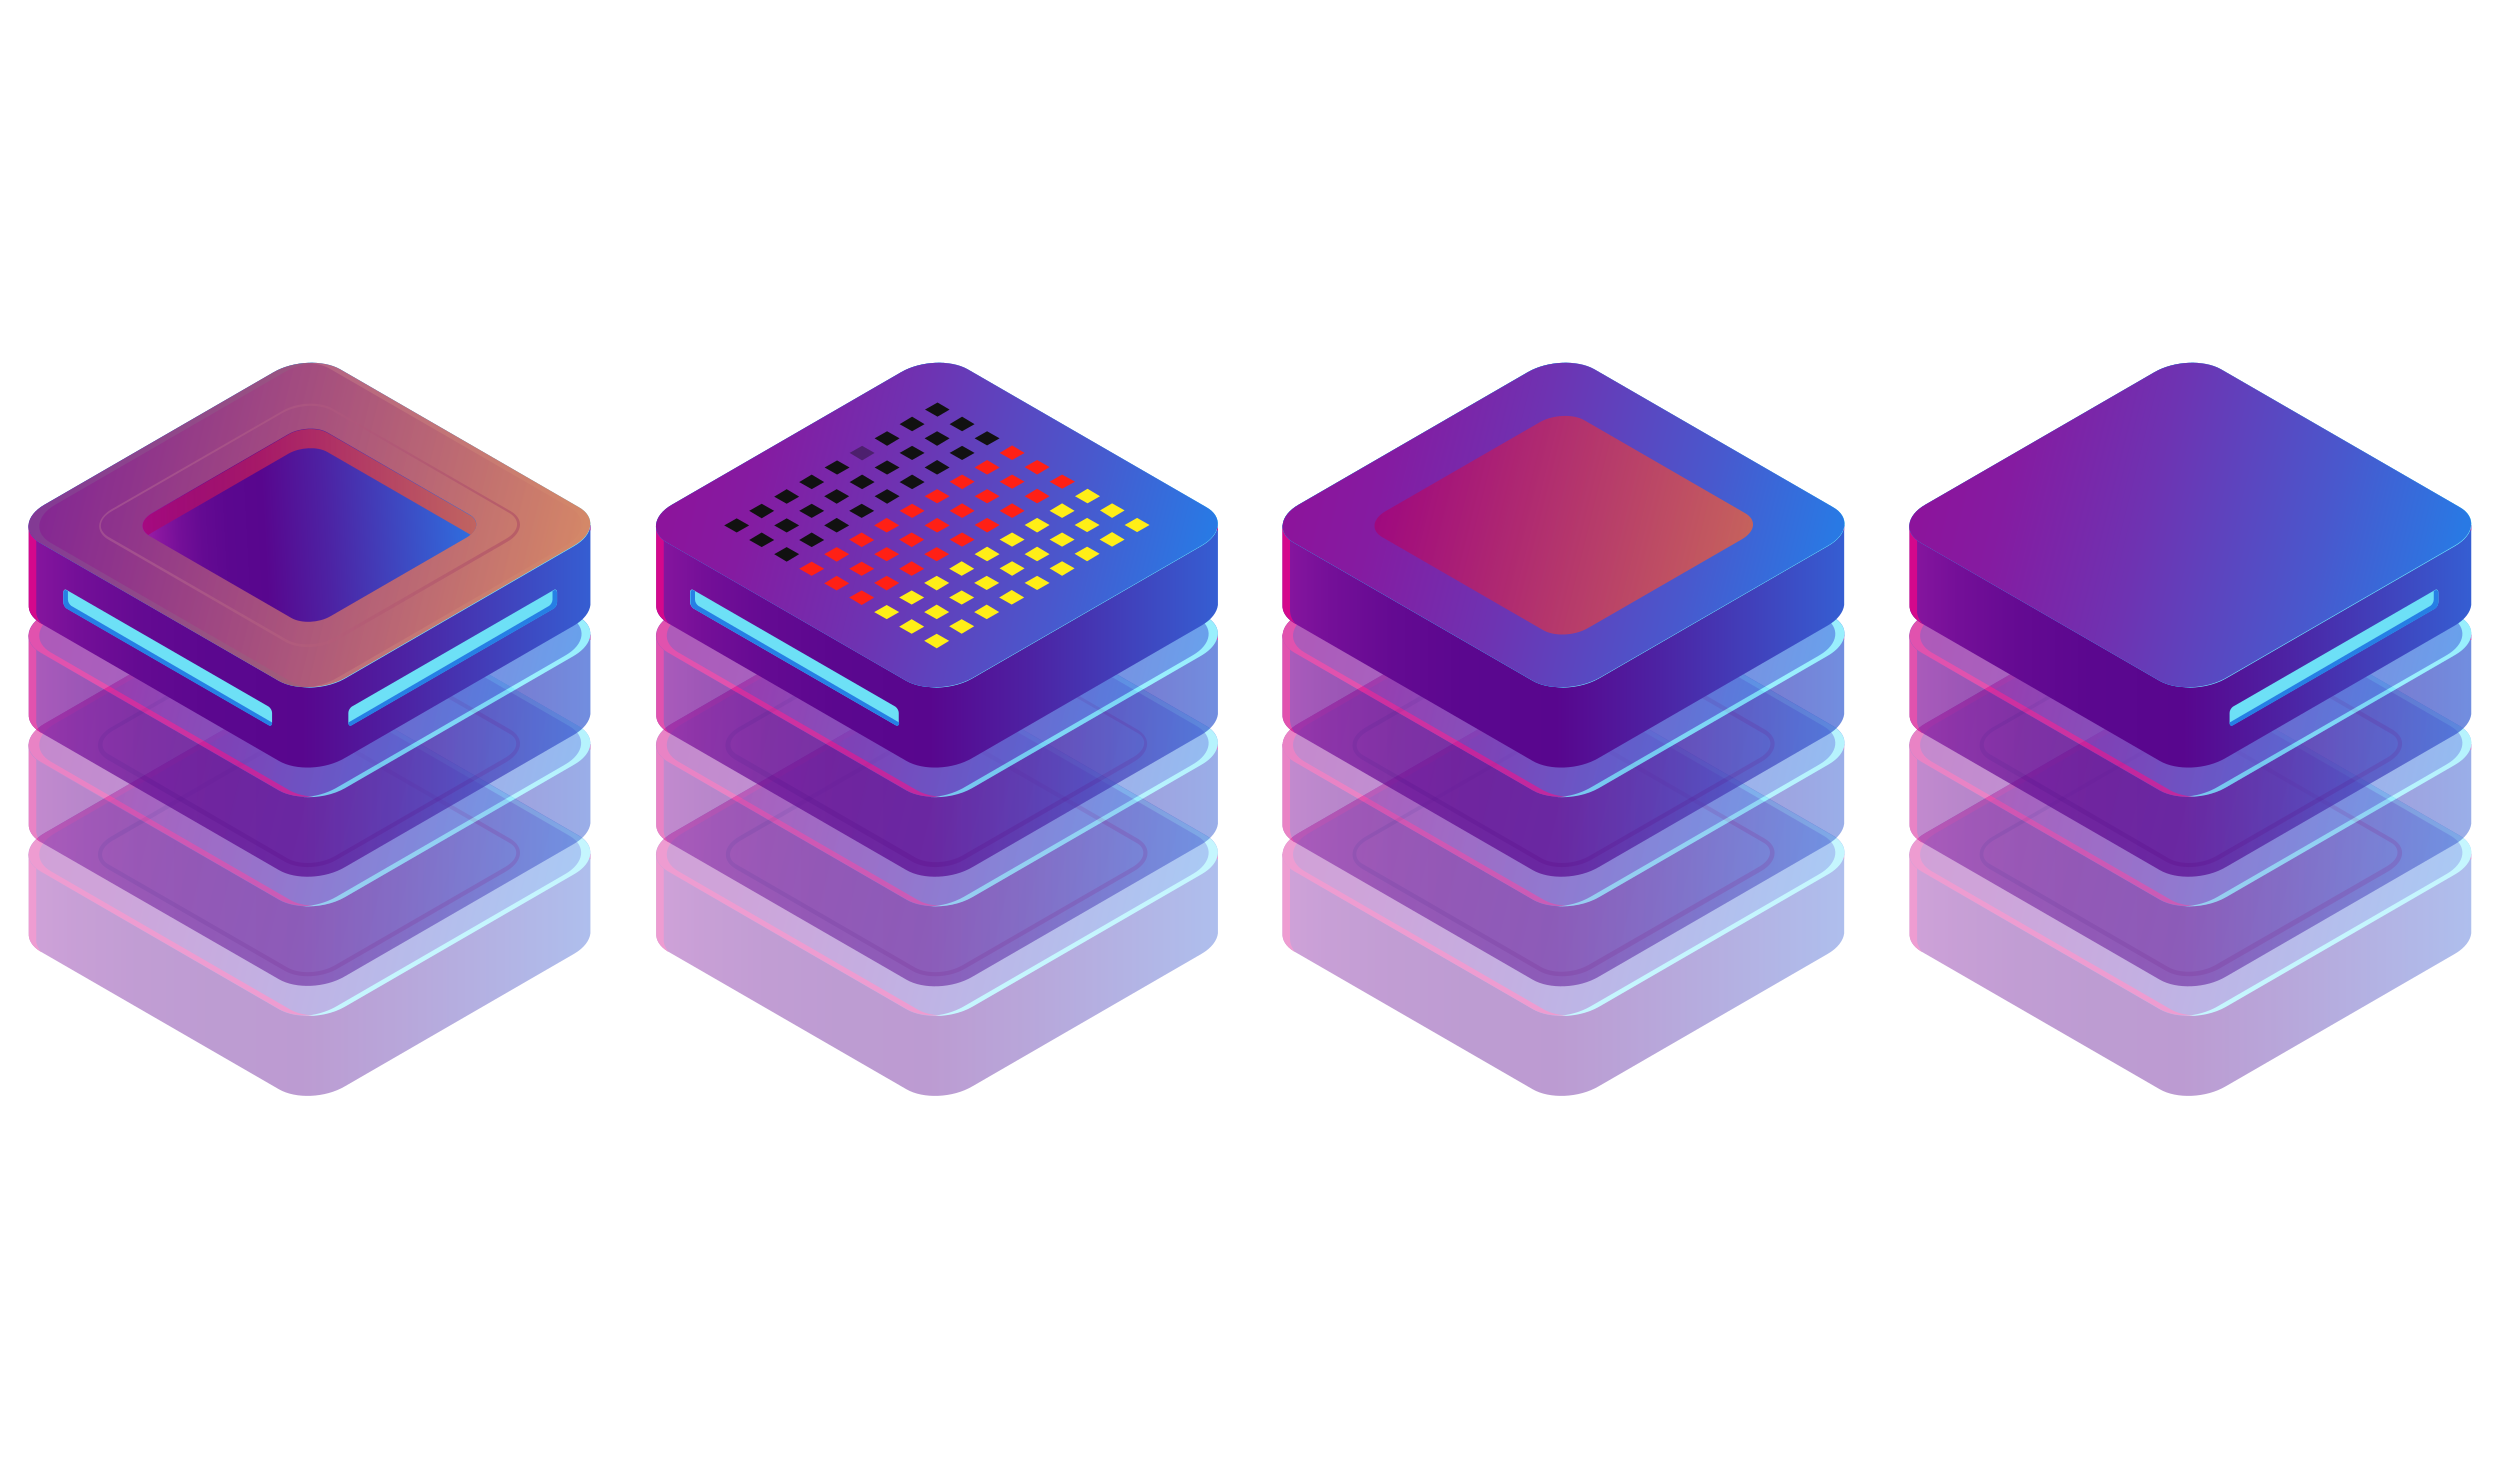 <svg xmlns="http://www.w3.org/2000/svg" xmlns:xlink="http://www.w3.org/1999/xlink" id="Layer_1" x="0px" y="0px" viewBox="0 0 600 350" style="enable-background:new 0 0 600 350;" xml:space="preserve"><style type="text/css">	.st0{opacity:0.4;}	.st1{fill:url(#SVGID_1_);}	.st2{fill:#D4088C;}	.st3{fill:url(#SVGID_00000137106765742352537610000014958901200078571684_);}	.st4{fill:#6EE8FC;}	.st5{fill:#480689;}	.st6{opacity:0.5;}	.st7{fill:url(#SVGID_00000021117280740612997690000015314238770098349186_);}	.st8{fill:url(#SVGID_00000119106939242207311750000010206304478440742021_);}	.st9{opacity:0.7;}	.st10{fill:url(#SVGID_00000015332594026565180520000014567789803495387040_);}	.st11{fill:url(#SVGID_00000098186160510204368190000002890185670312842647_);}	.st12{fill:url(#SVGID_00000070812722839494751750000005372985852445720973_);}	.st13{fill:url(#SVGID_00000016786475317658329480000002634555370306828678_);}	.st14{fill:url(#SVGID_00000000916471385312527000000017106722764887018886_);}	.st15{fill:#25BFEC;}	.st16{fill:url(#SVGID_00000177454835796486546900000014610767386372219778_);}	.st17{opacity:0.7;fill:url(#SVGID_00000115479415620581798940000014257717743479696519_);}	.st18{fill:url(#SVGID_00000114032769848481971750000004229301442272646044_);}	.st19{fill:url(#SVGID_00000034060271045965299000000003137243121411735959_);}	.st20{fill:url(#SVGID_00000145039655747912830600000003744232274898814611_);}	.st21{fill:url(#SVGID_00000036965802210369926780000016998977950207546811_);}	.st22{fill:url(#SVGID_00000133522436691340968260000003039928326703214250_);}	.st23{fill:url(#SVGID_00000047049798952204880660000006884155216706119574_);}	.st24{fill:url(#SVGID_00000111158057013454223950000011478814008430723749_);}	.st25{fill:url(#SVGID_00000142879020972298819890000014285262095228449719_);}	.st26{fill:url(#SVGID_00000000927697916563399530000016559145290336614299_);}	.st27{fill:#6DE0F6;}	.st28{fill:#267FE5;}	.st29{fill:url(#SVGID_00000001666331837072896600000001479592895948486039_);}	.st30{fill:url(#SVGID_00000162317926969117479660000010142410361559385012_);}	.st31{fill:url(#SVGID_00000164514196228977718470000017031811442332614310_);}	.st32{fill:url(#SVGID_00000034796045762020417460000005168810091215697813_);}	.st33{fill:url(#SVGID_00000164509493458741183490000012298849666832615596_);}	.st34{fill:url(#SVGID_00000011739204981438585410000001546780651688249218_);}	.st35{fill:url(#SVGID_00000000937354080826456510000011049226715377508993_);}	.st36{fill:url(#SVGID_00000154403634926591863670000007389857890956680330_);}	.st37{fill:url(#SVGID_00000023963629992964513410000008343024024021663909_);}	.st38{fill:url(#SVGID_00000120545397726742762520000010793893722798384280_);}	.st39{fill:url(#SVGID_00000144318531978576884000000002633868751813524415_);}	.st40{fill:url(#SVGID_00000125577311802750915050000006427438069979595418_);}	.st41{fill:url(#SVGID_00000054977732858091421420000010272054701481185459_);}	.st42{fill:url(#SVGID_00000011724968406577847030000005506135867172859554_);}	.st43{fill:url(#SVGID_00000156571947452663602710000004221734762049680048_);}	.st44{fill:url(#SVGID_00000103243881382916756980000002692938279076824752_);}	.st45{fill:url(#SVGID_00000141431651624359044850000003468794601786321550_);}	.st46{fill:url(#SVGID_00000055676055179178264890000011474757694564970378_);}	.st47{fill:url(#SVGID_00000076601475980372692760000011154775793501689262_);}	.st48{fill:url(#SVGID_00000092429839543580132380000010689162411223542433_);}	.st49{opacity:0.7;fill:url(#SVGID_00000170276219902661849170000017490754283367059331_);}	.st50{fill:url(#SVGID_00000078763162774457985350000011838040271407270793_);}	.st51{opacity:0.7;fill:url(#SVGID_00000123414729704905637020000016870604844507101573_);}	.st52{fill:#111111;}	.st53{fill:#FF2015;}	.st54{fill:#FFEE17;}	.st55{opacity:0.4;fill:#111111;enable-background:new    ;}</style><g id="_x31_23">	<g>		<g>			<g>				<g class="st0">											<linearGradient id="SVGID_1_" gradientUnits="userSpaceOnUse" x1="295.08" y1="128.055" x2="459.338" y2="128.055" gradientTransform="matrix(1 0 0 -1 0 352)">						<stop offset="0" style="stop-color:#A31FA9"></stop>						<stop offset="6.680000e-02" style="stop-color:#8B17A0"></stop>						<stop offset="0.149" style="stop-color:#740F98"></stop>						<stop offset="0.239" style="stop-color:#640A92"></stop>						<stop offset="0.341" style="stop-color:#5B078F"></stop>						<stop offset="0.478" style="stop-color:#58068E"></stop>						<stop offset="0.626" style="stop-color:#4D22A3"></stop>						<stop offset="0.944" style="stop-color:#3168DA"></stop>						<stop offset="1" style="stop-color:#2C75E4"></stop>					</linearGradient>					<path class="st1" d="M442.6,204.9h-28.4l-31.6-18.3c-4.1-2.4-11.2-2.1-15.9,0.7l-30.5,17.6h-28.4v19.1h0      c-0.1,1.6,0.8,3.1,2.7,4.3l57.3,33.1c4.1,2.4,11.2,2.1,15.9-0.7l55-31.8c2.4-1.4,3.7-3.2,3.9-4.9h0L442.6,204.9L442.6,204.9z"></path>					<path class="st2" d="M309.6,225.3L309.6,225.3l0-19.1H338l30.5-17.6c4.7-2.7,11.8-3,15.9-0.7l31.6,18.3h26.6v-1.3h-28.4      l-31.6-18.3c-4.1-2.4-11.2-2.1-15.9,0.7l-30.5,17.6h-28.4V224h0c-0.1,1.6,0.8,3.1,2.7,4.3l0.3,0.2      C310,227.4,309.6,226.4,309.6,225.3z"></path>											<linearGradient id="SVGID_00000006695749892736521110000015243260259083492001_" gradientUnits="userSpaceOnUse" x1="732.801" y1="1.428" x2="810.281" y2="68.528" gradientTransform="matrix(0.866 0.5 1 -0.577 -329.304 -160.706)">						<stop offset="0" style="stop-color:#8D139B"></stop>						<stop offset="0.165" style="stop-color:#851BA1"></stop>						<stop offset="0.428" style="stop-color:#6E33B2"></stop>						<stop offset="0.755" style="stop-color:#4958CD"></stop>						<stop offset="1" style="stop-color:#2979E4"></stop>					</linearGradient>					<path style="fill:url(#SVGID_00000006695749892736521110000015243260259083492001_);" d="M367.9,242.2l-57.3-33.1      c-4.1-2.4-3.6-6.5,1.1-9.2l55-31.8c4.7-2.7,11.8-3,15.9-0.7l57.3,33.1c4.1,2.4,3.6,6.5-1.1,9.2l-55,31.8      C379,244.3,371.9,244.6,367.9,242.2z"></path>					<path class="st4" d="M439.9,200.6l-57.3-33.1c-2.1-1.2-5-1.7-8-1.6c2.2,0.1,4.2,0.6,5.8,1.6l57.3,33.1c4.1,2.4,3.6,6.5-1.1,9.2      l-55,31.8c-2.3,1.3-5.1,2.1-7.9,2.2c3.4,0.2,7.2-0.5,10.1-2.2l55-31.8C443.5,207.1,444,203,439.9,200.6z"></path>					<path class="st5" d="M374.9,234.3c-2,0-3.9-0.4-5.4-1.2l-42.6-24.6c-1.5-0.9-2.3-2.1-2.3-3.4c0-1.6,1.1-3.1,3.1-4.3l41-23.6      c3.6-2.1,9.1-2.3,12.3-0.5l42.6,24.6c1.5,0.9,2.3,2.1,2.3,3.4c0,1.6-1.1,3.1-3.1,4.3l-41,23.6      C379.9,233.7,377.3,234.3,374.9,234.3z M375.6,176.4c-2.2,0-4.6,0.6-6.5,1.6l-41,23.6c-1.7,1-2.6,2.2-2.6,3.4      c0,1,0.6,1.9,1.8,2.5l42.6,24.6c2.9,1.7,8,1.4,11.3-0.5l41-23.6c1.7-1,2.6-2.2,2.6-3.4c0-1-0.6-1.9-1.8-2.5l-42.6-24.6      C379.2,176.8,377.4,176.4,375.6,176.4z"></path>					<path class="st2" d="M370.4,242.2l-57.3-33.1c-4.1-2.4-3.6-6.5,1.1-9.2l55-31.8c2.2-1.3,5-2,7.8-2.2c-3.5-0.2-7.4,0.5-10.3,2.2      l-55,31.8c-4.7,2.7-5.2,6.8-1.1,9.2l57.3,33.1c2.1,1.2,5.1,1.7,8.1,1.5C373.9,243.6,372,243.1,370.4,242.2z"></path>				</g>				<g class="st6">											<linearGradient id="SVGID_00000150060690770257446000000013920730385762416267_" gradientUnits="userSpaceOnUse" x1="295.08" y1="154.325" x2="459.338" y2="154.325" gradientTransform="matrix(1 0 0 -1 0 352)">						<stop offset="0" style="stop-color:#A31FA9"></stop>						<stop offset="6.680000e-02" style="stop-color:#8B17A0"></stop>						<stop offset="0.149" style="stop-color:#740F98"></stop>						<stop offset="0.239" style="stop-color:#640A92"></stop>						<stop offset="0.341" style="stop-color:#5B078F"></stop>						<stop offset="0.478" style="stop-color:#58068E"></stop>						<stop offset="0.626" style="stop-color:#4D22A3"></stop>						<stop offset="0.944" style="stop-color:#3168DA"></stop>						<stop offset="1" style="stop-color:#2C75E4"></stop>					</linearGradient>					<path style="fill:url(#SVGID_00000150060690770257446000000013920730385762416267_);" d="M442.6,178.6h-28.4l-31.6-18.3      c-4.1-2.4-11.2-2.1-15.9,0.7l-30.5,17.6h-28.4v19.1h0c-0.1,1.6,0.8,3.1,2.7,4.3l57.3,33.1c4.1,2.4,11.2,2.1,15.9-0.7l55-31.8      c2.4-1.4,3.7-3.2,3.9-4.9h0L442.6,178.6L442.6,178.6z"></path>					<path class="st2" d="M309.6,199L309.6,199l0-19.1H338l30.5-17.6c4.7-2.7,11.8-3,15.9-0.7l31.6,18.3h26.6v-1.3h-28.4l-31.6-18.3      c-4.1-2.4-11.2-2.1-15.9,0.7l-30.5,17.6h-28.4v19.1h0c-0.1,1.6,0.8,3.1,2.7,4.3l0.3,0.2C310,201.2,309.6,200.1,309.6,199z"></path>											<linearGradient id="SVGID_00000144327218500966802020000013414340742001845942_" gradientUnits="userSpaceOnUse" x1="706.524" y1="24.185" x2="784.004" y2="91.285" gradientTransform="matrix(0.866 0.5 1 -0.577 -329.304 -160.706)">						<stop offset="0" style="stop-color:#8D139B"></stop>						<stop offset="0.165" style="stop-color:#851BA1"></stop>						<stop offset="0.428" style="stop-color:#6E33B2"></stop>						<stop offset="0.755" style="stop-color:#4958CD"></stop>						<stop offset="1" style="stop-color:#2979E4"></stop>					</linearGradient>					<path style="fill:url(#SVGID_00000144327218500966802020000013414340742001845942_);" d="M367.9,215.9l-57.3-33.1      c-4.1-2.4-3.6-6.5,1.1-9.2l55-31.8c4.7-2.7,11.8-3,15.9-0.7l57.3,33.1c4.1,2.4,3.6,6.5-1.1,9.2l-55,31.8      C379,218,371.9,218.3,367.9,215.9z"></path>					<path class="st4" d="M439.9,174.3l-57.3-33.1c-2.1-1.2-5-1.7-8-1.6c2.2,0.1,4.2,0.6,5.8,1.6l57.3,33.1c4.1,2.4,3.6,6.5-1.1,9.2      l-55,31.8c-2.3,1.3-5.1,2.1-7.9,2.2c3.4,0.2,7.2-0.5,10.1-2.2l55-31.8C443.5,180.8,444,176.7,439.9,174.3z"></path>					<path class="st5" d="M374.9,208.1c-2,0-3.9-0.4-5.4-1.2l-42.6-24.6c-1.5-0.9-2.3-2.1-2.3-3.4c0-1.6,1.1-3.1,3.1-4.3l41-23.6      c3.6-2.1,9.2-2.3,12.3-0.5l42.6,24.6c1.5,0.9,2.3,2.1,2.3,3.4c0,1.6-1.1,3.1-3.1,4.3l-41,23.6      C379.9,207.5,377.3,208.1,374.9,208.1z M370,206c2.9,1.7,8,1.4,11.3-0.5l41-23.6c1.7-1,2.6-2.2,2.6-3.4c0-1-0.6-1.9-1.8-2.5      l-42.6-24.6c-2.9-1.7-8-1.4-11.3,0.5l-41,23.6c-1.7,1-2.6,2.2-2.6,3.4c0,1,0.6,1.9,1.8,2.5L370,206z"></path>					<path class="st2" d="M370.4,215.9l-57.3-33.1c-4.1-2.4-3.6-6.5,1.1-9.2l55-31.8c2.2-1.3,5-2,7.8-2.2c-3.5-0.2-7.4,0.5-10.3,2.2      l-55,31.8c-4.7,2.7-5.2,6.8-1.1,9.2l57.3,33.1c2.1,1.2,5.1,1.7,8.1,1.5C373.9,217.3,372,216.8,370.4,215.9z"></path>				</g>				<g class="st9">											<linearGradient id="SVGID_00000122678708886871689550000017916667452357812926_" gradientUnits="userSpaceOnUse" x1="295.08" y1="180.595" x2="459.338" y2="180.595" gradientTransform="matrix(1 0 0 -1 0 352)">						<stop offset="0" style="stop-color:#A31FA9"></stop>						<stop offset="6.680000e-02" style="stop-color:#8B17A0"></stop>						<stop offset="0.149" style="stop-color:#740F98"></stop>						<stop offset="0.239" style="stop-color:#640A92"></stop>						<stop offset="0.341" style="stop-color:#5B078F"></stop>						<stop offset="0.478" style="stop-color:#58068E"></stop>						<stop offset="0.626" style="stop-color:#4D22A3"></stop>						<stop offset="0.944" style="stop-color:#3168DA"></stop>						<stop offset="1" style="stop-color:#2C75E4"></stop>					</linearGradient>					<path style="fill:url(#SVGID_00000122678708886871689550000017916667452357812926_);" d="M442.6,152.3h-28.4l-31.6-18.3      c-4.1-2.4-11.2-2.1-15.9,0.7l-30.5,17.6h-28.4v19.1h0c-0.1,1.6,0.8,3.1,2.7,4.3l57.3,33.1c4.1,2.4,11.2,2.1,15.9-0.7l55-31.8      c2.4-1.4,3.7-3.2,3.9-4.9h0L442.6,152.3L442.6,152.3z"></path>					<path class="st2" d="M309.6,172.7L309.6,172.7l0-19.1H338l30.5-17.6c4.7-2.7,11.8-3,15.9-0.7l31.6,18.3h26.6v-1.3h-28.4      l-31.6-18.3c-4.1-2.4-11.2-2.1-15.9,0.7l-30.5,17.6h-28.4v19.1h0c-0.1,1.6,0.8,3.1,2.7,4.3l0.3,0.2      C310,174.9,309.6,173.8,309.6,172.7z"></path>											<linearGradient id="SVGID_00000148654053598685997930000002148015418819829396_" gradientUnits="userSpaceOnUse" x1="680.254" y1="46.934" x2="757.734" y2="114.034" gradientTransform="matrix(0.866 0.5 1 -0.577 -329.304 -160.706)">						<stop offset="0" style="stop-color:#8D139B"></stop>						<stop offset="0.165" style="stop-color:#851BA1"></stop>						<stop offset="0.428" style="stop-color:#6E33B2"></stop>						<stop offset="0.755" style="stop-color:#4958CD"></stop>						<stop offset="1" style="stop-color:#2979E4"></stop>					</linearGradient>					<path style="fill:url(#SVGID_00000148654053598685997930000002148015418819829396_);" d="M367.9,189.7l-57.3-33.1      c-4.1-2.4-3.6-6.5,1.1-9.2l55-31.8c4.7-2.7,11.8-3,15.9-0.7l57.3,33.1c4.1,2.4,3.6,6.5-1.1,9.2l-55,31.8      C379,191.7,371.9,192,367.9,189.7z"></path>					<path class="st4" d="M439.9,148.1L382.6,115c-2.1-1.2-5-1.7-8-1.6c2.2,0.1,4.2,0.6,5.8,1.6l57.3,33.1c4.1,2.4,3.6,6.5-1.1,9.2      l-55,31.8c-2.3,1.3-5.1,2.1-7.9,2.2c3.4,0.2,7.2-0.5,10.1-2.2l55-31.8C443.5,154.5,444,150.4,439.9,148.1z"></path>					<path class="st5" d="M374.9,181.8c-2,0-3.9-0.4-5.4-1.2l-42.6-24.6c-1.5-0.9-2.3-2.1-2.3-3.4c0-1.6,1.1-3.1,3.1-4.3l41-23.6      c3.6-2.1,9.1-2.3,12.3-0.5l42.6,24.6c1.5,0.9,2.3,2.1,2.3,3.4c0,1.6-1.1,3.1-3.1,4.3l-41,23.6      C379.9,181.2,377.3,181.8,374.9,181.8z M370,179.7c2.9,1.7,8,1.4,11.3-0.5l41-23.6c1.7-1,2.6-2.2,2.6-3.4c0-1-0.6-1.9-1.8-2.5      L380.5,125c-2.9-1.7-8-1.4-11.3,0.5l-41,23.6c-1.7,1-2.6,2.2-2.6,3.4c0,1,0.6,1.9,1.8,2.5L370,179.7z"></path>					<path class="st2" d="M370.4,189.7l-57.3-33.1c-4.1-2.4-3.6-6.5,1.1-9.2l55-31.8c2.2-1.3,5-2,7.8-2.2c-3.5-0.2-7.4,0.5-10.3,2.2      l-55,31.8c-4.7,2.7-5.2,6.8-1.1,9.2l57.3,33.1c2.1,1.2,5.1,1.7,8.1,1.5C373.9,191.1,372,190.5,370.4,189.7z"></path>				</g>				<g>											<linearGradient id="SVGID_00000070100664133990631740000000474605593476993414_" gradientUnits="userSpaceOnUse" x1="295.08" y1="206.875" x2="459.338" y2="206.875" gradientTransform="matrix(1 0 0 -1 0 352)">						<stop offset="0" style="stop-color:#A31FA9"></stop>						<stop offset="6.680000e-02" style="stop-color:#8B17A0"></stop>						<stop offset="0.149" style="stop-color:#740F98"></stop>						<stop offset="0.239" style="stop-color:#640A92"></stop>						<stop offset="0.341" style="stop-color:#5B078F"></stop>						<stop offset="0.478" style="stop-color:#58068E"></stop>						<stop offset="0.626" style="stop-color:#4D22A3"></stop>						<stop offset="0.944" style="stop-color:#3168DA"></stop>						<stop offset="1" style="stop-color:#2C75E4"></stop>					</linearGradient>					<path style="fill:url(#SVGID_00000070100664133990631740000000474605593476993414_);" d="M442.6,126.1h-28.4l-31.6-18.3      c-4.1-2.3-11.2-2.1-15.9,0.7l-30.5,17.6h-28.4v19.1h0c-0.1,1.6,0.8,3.1,2.7,4.3l57.3,33.1c4.1,2.4,11.2,2.1,15.9-0.7l55-31.8      c2.4-1.4,3.7-3.2,3.9-4.9h0L442.6,126.1L442.6,126.1z"></path>					<path class="st2" d="M309.6,146.4L309.6,146.4l0-19.1H338l30.5-17.6c4.7-2.7,11.8-3,15.9-0.7l31.6,18.3h26.6v-1.3h-28.4      l-31.6-18.3c-4.1-2.3-11.2-2.1-15.9,0.7l-30.5,17.6h-28.4v19.1h0c-0.1,1.6,0.8,3.1,2.7,4.3l0.3,0.2      C310,148.6,309.6,147.6,309.6,146.4z"></path>											<linearGradient id="SVGID_00000069366500975059128600000016582074047499013042_" gradientUnits="userSpaceOnUse" x1="653.983" y1="69.684" x2="731.463" y2="136.784" gradientTransform="matrix(0.866 0.5 1 -0.577 -329.304 -160.706)">						<stop offset="0" style="stop-color:#267FE5"></stop>						<stop offset="0.17" style="stop-color:#2C87E7"></stop>						<stop offset="0.441" style="stop-color:#3D9FEB"></stop>						<stop offset="0.777" style="stop-color:#59C4F2"></stop>						<stop offset="1" style="stop-color:#6EE1F8"></stop>					</linearGradient>					<path style="fill:url(#SVGID_00000069366500975059128600000016582074047499013042_);" d="M367.9,163.4l-57.3-33.1      c-4.1-2.3-3.6-6.5,1.1-9.2l55-31.8c4.7-2.7,11.8-3,15.9-0.7l57.3,33.1c4.1,2.3,3.6,6.5-1.1,9.2l-55,31.8      C379,165.4,371.9,165.7,367.9,163.4z"></path>					<path class="st4" d="M439.9,121.8l-57.3-33.1c-2.1-1.2-5-1.7-8-1.6c2.2,0.1,4.2,0.6,5.8,1.6l57.3,33.1c4.1,2.3,3.6,6.5-1.1,9.2      l-55,31.8c-2.3,1.3-5.1,2.1-7.9,2.2c3.4,0.2,7.2-0.5,10.1-2.2l55-31.8C443.5,128.3,444,124.2,439.9,121.8z"></path>											<linearGradient id="SVGID_00000075163419022977431780000017921124325423538598_" gradientUnits="userSpaceOnUse" x1="324.57" y1="225.95" x2="425.92" y2="225.95" gradientTransform="matrix(1 0 0 -1 0 352)">						<stop offset="0" style="stop-color:#6DE0F6"></stop>						<stop offset="0.16" style="stop-color:#68D8F5"></stop>						<stop offset="0.414" style="stop-color:#5AC0F1"></stop>						<stop offset="0.729" style="stop-color:#439BEA"></stop>						<stop offset="1" style="stop-color:#2C75E4"></stop>					</linearGradient>					<path style="fill:url(#SVGID_00000075163419022977431780000017921124325423538598_);" d="M374.9,155.5c-2,0-3.9-0.4-5.4-1.2      l-42.6-24.6c-1.5-0.9-2.3-2.1-2.3-3.4c0-1.6,1.1-3.1,3.1-4.3l41-23.6c3.6-2.1,9.2-2.3,12.3-0.5l42.6,24.6      c1.5,0.8,2.3,2.1,2.3,3.4c0,1.6-1.1,3.1-3.1,4.3l-41,23.6C379.9,154.9,377.3,155.5,374.9,155.5z M370,153.4      c2.9,1.7,8,1.4,11.3-0.5l41-23.6c1.7-1,2.6-2.2,2.6-3.4c0-1-0.6-1.9-1.8-2.5l-42.6-24.6c-2.9-1.7-8-1.4-11.3,0.5l-41,23.6      c-1.7,1-2.6,2.2-2.6,3.4c0,1,0.6,1.9,1.8,2.5L370,153.4z"></path>					<path class="st15" d="M370.4,163.4l-57.3-33.1c-4.1-2.3-3.6-6.5,1.1-9.2l55-31.8c2.2-1.3,5-2,7.8-2.2      c-3.5-0.2-7.4,0.5-10.3,2.2l-55,31.8c-4.7,2.7-5.2,6.8-1.1,9.2l57.3,33.1c2.1,1.2,5.1,1.7,8.1,1.5      C373.9,164.8,372,164.3,370.4,163.4z"></path>				</g>			</g>							<linearGradient id="SVGID_00000101812984966672117800000006132873945802168509_" gradientUnits="userSpaceOnUse" x1="653.983" y1="69.684" x2="731.463" y2="136.784" gradientTransform="matrix(0.866 0.5 1 -0.577 -329.304 -160.706)">				<stop offset="0" style="stop-color:#8D139B"></stop>				<stop offset="0.165" style="stop-color:#851BA1"></stop>				<stop offset="0.428" style="stop-color:#6E33B2"></stop>				<stop offset="0.755" style="stop-color:#4958CD"></stop>				<stop offset="1" style="stop-color:#2979E4"></stop>			</linearGradient>			<path style="fill:url(#SVGID_00000101812984966672117800000006132873945802168509_);" d="M367.9,163.4l-57.3-33.1    c-4.1-2.3-3.6-6.5,1.1-9.2l55-31.8c4.7-2.7,11.8-3,15.9-0.7l57.3,33.1c4.1,2.3,3.6,6.5-1.1,9.2l-55,31.8    C379,165.4,371.9,165.7,367.9,163.4z"></path>							<linearGradient id="SVGID_00000045610382794743157630000016671984936391745957_" gradientUnits="userSpaceOnUse" x1="666.889" y1="80.849" x2="719.101" y2="126.066" gradientTransform="matrix(0.866 0.5 1 -0.577 -329.304 -160.706)">				<stop offset="0" style="stop-color:#AA0071"></stop>				<stop offset="1" style="stop-color:#FF5F2A"></stop>			</linearGradient>			<path style="opacity:0.7;fill:url(#SVGID_00000045610382794743157630000016671984936391745957_);" d="M370.3,151.2l-38.6-22.3    c-2.7-1.6-2.4-4.3,0.8-6.2l37.1-21.4c3.2-1.8,8-2,10.7-0.4l38.6,22.3c2.7,1.6,2.4,4.3-0.8,6.2L381,150.8    C377.8,152.6,373,152.8,370.3,151.2z"></path>		</g>		<g>			<g>				<g class="st0">											<linearGradient id="SVGID_00000096745311258640228440000003724655074838886272_" gradientUnits="userSpaceOnUse" x1="445.56" y1="128.055" x2="609.817" y2="128.055" gradientTransform="matrix(1 0 0 -1 0 352)">						<stop offset="0" style="stop-color:#A31FA9"></stop>						<stop offset="6.680000e-02" style="stop-color:#8B17A0"></stop>						<stop offset="0.149" style="stop-color:#740F98"></stop>						<stop offset="0.239" style="stop-color:#640A92"></stop>						<stop offset="0.341" style="stop-color:#5B078F"></stop>						<stop offset="0.478" style="stop-color:#58068E"></stop>						<stop offset="0.626" style="stop-color:#4D22A3"></stop>						<stop offset="0.944" style="stop-color:#3168DA"></stop>						<stop offset="1" style="stop-color:#2C75E4"></stop>					</linearGradient>					<path style="fill:url(#SVGID_00000096745311258640228440000003724655074838886272_);" d="M593.1,204.9h-28.4l-31.6-18.3      c-4.1-2.4-11.2-2.1-15.9,0.7l-30.5,17.6h-28.4v19.1h0c-0.1,1.6,0.8,3.1,2.7,4.3l57.3,33.1c4.1,2.4,11.2,2.1,15.9-0.7l55-31.8      c2.4-1.4,3.7-3.2,3.9-4.9h0L593.1,204.9L593.1,204.9z"></path>					<path class="st2" d="M460.1,225.3L460.1,225.3l0-19.1h28.4l30.5-17.6c4.7-2.7,11.8-3,15.9-0.7l31.6,18.3h26.6v-1.3h-28.4      l-31.6-18.3c-4.1-2.4-11.2-2.1-15.9,0.7l-30.5,17.6h-28.4V224h0c-0.1,1.6,0.8,3.1,2.7,4.3l0.3,0.2      C460.5,227.4,460,226.4,460.1,225.3z"></path>											<linearGradient id="SVGID_00000147222176413870331640000010624202696433868460_" gradientUnits="userSpaceOnUse" x1="819.685" y1="76.665" x2="897.165" y2="143.765" gradientTransform="matrix(0.866 0.5 1 -0.577 -329.304 -160.706)">						<stop offset="0" style="stop-color:#8D139B"></stop>						<stop offset="0.165" style="stop-color:#851BA1"></stop>						<stop offset="0.428" style="stop-color:#6E33B2"></stop>						<stop offset="0.755" style="stop-color:#4958CD"></stop>						<stop offset="1" style="stop-color:#2979E4"></stop>					</linearGradient>					<path style="fill:url(#SVGID_00000147222176413870331640000010624202696433868460_);" d="M518.3,242.2l-57.3-33.1      c-4.1-2.4-3.6-6.5,1.1-9.2l55-31.8c4.7-2.7,11.8-3,15.9-0.7l57.3,33.1c4.1,2.4,3.6,6.5-1.1,9.2l-55,31.8      C529.5,244.3,522.4,244.6,518.3,242.2z"></path>					<path class="st4" d="M590.4,200.6l-57.3-33.1c-2.1-1.2-5-1.7-8-1.6c2.2,0.1,4.2,0.6,5.8,1.6l57.3,33.1c4.1,2.4,3.6,6.5-1.1,9.2      l-55,31.8c-2.3,1.3-5.1,2.1-7.9,2.2c3.4,0.2,7.2-0.5,10.1-2.2l55-31.8C593.9,207.1,594.5,203,590.4,200.6z"></path>					<path class="st5" d="M525.4,234.3c-2,0-3.9-0.4-5.4-1.2l-42.6-24.6c-1.5-0.9-2.3-2.1-2.3-3.4c0-1.6,1.1-3.1,3.1-4.3l41-23.6      c3.6-2.1,9.2-2.3,12.3-0.5l42.7,24.6c1.5,0.9,2.3,2.1,2.3,3.4c0,1.6-1.2,3.1-3.1,4.3l-41,23.6      C530.3,233.7,527.8,234.3,525.4,234.3z M526.1,176.4c-2.2,0-4.6,0.6-6.5,1.6l-41,23.6c-1.7,1-2.6,2.2-2.6,3.4      c0,1,0.6,1.9,1.8,2.5l42.6,24.6c2.9,1.7,8,1.4,11.3-0.5l41-23.6c1.7-1,2.7-2.2,2.7-3.4c0-1-0.6-1.9-1.8-2.5L531,177.5      C529.7,176.8,527.9,176.4,526.1,176.4z"></path>					<path class="st2" d="M520.9,242.2l-57.3-33.1c-4.1-2.4-3.6-6.5,1.1-9.2l55-31.8c2.2-1.3,5-2,7.8-2.2c-3.5-0.2-7.4,0.5-10.3,2.2      l-55,31.8c-4.7,2.7-5.2,6.8-1.1,9.2l57.3,33.1c2.1,1.2,5.1,1.7,8.2,1.5C524.4,243.6,522.4,243.1,520.9,242.2z"></path>				</g>				<g class="st6">											<linearGradient id="SVGID_00000168074464610079532070000004227179583604313748_" gradientUnits="userSpaceOnUse" x1="445.56" y1="154.325" x2="609.817" y2="154.325" gradientTransform="matrix(1 0 0 -1 0 352)">						<stop offset="0" style="stop-color:#A31FA9"></stop>						<stop offset="6.680000e-02" style="stop-color:#8B17A0"></stop>						<stop offset="0.149" style="stop-color:#740F98"></stop>						<stop offset="0.239" style="stop-color:#640A92"></stop>						<stop offset="0.341" style="stop-color:#5B078F"></stop>						<stop offset="0.478" style="stop-color:#58068E"></stop>						<stop offset="0.626" style="stop-color:#4D22A3"></stop>						<stop offset="0.944" style="stop-color:#3168DA"></stop>						<stop offset="1" style="stop-color:#2C75E4"></stop>					</linearGradient>					<path style="fill:url(#SVGID_00000168074464610079532070000004227179583604313748_);" d="M593.1,178.6h-28.4l-31.6-18.3      c-4.1-2.4-11.2-2.1-15.9,0.7l-30.5,17.6h-28.4v19.1h0c-0.1,1.6,0.8,3.1,2.7,4.3l57.3,33.1c4.1,2.4,11.2,2.1,15.9-0.7l55-31.8      c2.4-1.4,3.7-3.2,3.9-4.9h0L593.1,178.6L593.1,178.6z"></path>					<path class="st2" d="M460.1,199L460.1,199l0-19.1h28.4l30.5-17.6c4.7-2.7,11.8-3,15.9-0.7l31.6,18.3h26.6v-1.3h-28.4      l-31.6-18.3c-4.1-2.4-11.2-2.1-15.9,0.7l-30.5,17.6h-28.4v19.1h0c-0.1,1.6,0.8,3.1,2.7,4.3l0.3,0.2      C460.5,201.2,460,200.1,460.1,199z"></path>											<linearGradient id="SVGID_00000091697389646495819510000004338429139083462580_" gradientUnits="userSpaceOnUse" x1="793.408" y1="99.422" x2="870.888" y2="166.522" gradientTransform="matrix(0.866 0.5 1 -0.577 -329.304 -160.706)">						<stop offset="0" style="stop-color:#8D139B"></stop>						<stop offset="0.165" style="stop-color:#851BA1"></stop>						<stop offset="0.428" style="stop-color:#6E33B2"></stop>						<stop offset="0.755" style="stop-color:#4958CD"></stop>						<stop offset="1" style="stop-color:#2979E4"></stop>					</linearGradient>					<path style="fill:url(#SVGID_00000091697389646495819510000004338429139083462580_);" d="M518.3,215.9l-57.3-33.1      c-4.1-2.4-3.6-6.5,1.1-9.2l55-31.8c4.7-2.7,11.8-3,15.9-0.7l57.3,33.1c4.1,2.4,3.6,6.5-1.1,9.2l-55,31.8      C529.5,218,522.4,218.3,518.3,215.9z"></path>					<path class="st4" d="M590.4,174.3l-57.3-33.1c-2.1-1.2-5-1.7-8-1.6c2.2,0.1,4.2,0.6,5.8,1.6l57.3,33.1c4.1,2.4,3.6,6.5-1.1,9.2      l-55,31.8c-2.3,1.3-5.1,2.1-7.9,2.2c3.4,0.2,7.2-0.5,10.1-2.2l55-31.8C593.9,180.8,594.5,176.7,590.4,174.3z"></path>					<path class="st5" d="M525.4,208.1c-2,0-3.9-0.4-5.4-1.2l-42.6-24.6c-1.5-0.9-2.3-2.1-2.3-3.4c0-1.6,1.1-3.1,3.1-4.3l41-23.6      c3.6-2.1,9.2-2.3,12.3-0.5l42.7,24.6c1.5,0.9,2.3,2.1,2.3,3.4c0,1.6-1.2,3.1-3.1,4.3l-41,23.6      C530.3,207.5,527.8,208.1,525.4,208.1z M520.5,206c2.9,1.7,8,1.4,11.3-0.5l41-23.6c1.7-1,2.7-2.2,2.7-3.4c0-1-0.6-1.9-1.8-2.5      L531,151.2c-2.9-1.7-8-1.4-11.3,0.5l-41,23.6c-1.7,1-2.6,2.2-2.6,3.4c0,1,0.6,1.9,1.8,2.5L520.5,206z"></path>					<path class="st2" d="M520.9,215.9l-57.3-33.1c-4.1-2.4-3.6-6.5,1.1-9.2l55-31.8c2.2-1.3,5-2,7.8-2.2c-3.5-0.2-7.4,0.5-10.3,2.2      l-55,31.8c-4.7,2.7-5.2,6.8-1.1,9.2l57.3,33.1c2.1,1.2,5.1,1.7,8.2,1.5C524.4,217.3,522.4,216.8,520.9,215.9z"></path>				</g>				<g class="st9">											<linearGradient id="SVGID_00000131355000354066123210000009085722227820674446_" gradientUnits="userSpaceOnUse" x1="445.56" y1="180.595" x2="609.817" y2="180.595" gradientTransform="matrix(1 0 0 -1 0 352)">						<stop offset="0" style="stop-color:#A31FA9"></stop>						<stop offset="6.680000e-02" style="stop-color:#8B17A0"></stop>						<stop offset="0.149" style="stop-color:#740F98"></stop>						<stop offset="0.239" style="stop-color:#640A92"></stop>						<stop offset="0.341" style="stop-color:#5B078F"></stop>						<stop offset="0.478" style="stop-color:#58068E"></stop>						<stop offset="0.626" style="stop-color:#4D22A3"></stop>						<stop offset="0.944" style="stop-color:#3168DA"></stop>						<stop offset="1" style="stop-color:#2C75E4"></stop>					</linearGradient>					<path style="fill:url(#SVGID_00000131355000354066123210000009085722227820674446_);" d="M593.1,152.3h-28.4l-31.6-18.3      c-4.1-2.4-11.2-2.1-15.9,0.7l-30.5,17.6h-28.4v19.1h0c-0.1,1.6,0.8,3.1,2.7,4.3l57.3,33.1c4.1,2.4,11.2,2.1,15.9-0.7l55-31.8      c2.4-1.4,3.7-3.2,3.9-4.9h0L593.1,152.3L593.1,152.3z"></path>					<path class="st2" d="M460.1,172.7L460.1,172.7l0-19.1h28.4L519,136c4.7-2.7,11.8-3,15.9-0.7l31.6,18.3h26.6v-1.3h-28.4      l-31.6-18.3c-4.1-2.4-11.2-2.1-15.9,0.7l-30.5,17.6h-28.4v19.1h0c-0.1,1.6,0.8,3.1,2.7,4.3l0.3,0.2      C460.5,174.9,460,173.8,460.1,172.7z"></path>											<linearGradient id="SVGID_00000116952638220856604430000004836842097214470283_" gradientUnits="userSpaceOnUse" x1="767.138" y1="122.171" x2="844.619" y2="189.271" gradientTransform="matrix(0.866 0.5 1 -0.577 -329.304 -160.706)">						<stop offset="0" style="stop-color:#8D139B"></stop>						<stop offset="0.165" style="stop-color:#851BA1"></stop>						<stop offset="0.428" style="stop-color:#6E33B2"></stop>						<stop offset="0.755" style="stop-color:#4958CD"></stop>						<stop offset="1" style="stop-color:#2979E4"></stop>					</linearGradient>					<path style="fill:url(#SVGID_00000116952638220856604430000004836842097214470283_);" d="M518.3,189.7l-57.3-33.1      c-4.1-2.4-3.6-6.5,1.1-9.2l55-31.8c4.7-2.7,11.8-3,15.9-0.7l57.3,33.1c4.1,2.4,3.6,6.5-1.1,9.2l-55,31.8      C529.5,191.7,522.4,192,518.3,189.7z"></path>					<path class="st4" d="M590.4,148.1L533.1,115c-2.1-1.2-5-1.7-8-1.6c2.2,0.1,4.2,0.6,5.8,1.6l57.3,33.1c4.1,2.4,3.6,6.5-1.1,9.2      L532,189c-2.3,1.3-5.1,2.1-7.9,2.2c3.4,0.2,7.2-0.5,10.1-2.2l55-31.8C593.9,154.5,594.5,150.4,590.4,148.1z"></path>					<path class="st5" d="M525.4,181.8c-2,0-3.9-0.4-5.4-1.2l-42.6-24.6c-1.5-0.9-2.3-2.1-2.3-3.4c0-1.6,1.1-3.1,3.1-4.3l41-23.6      c3.6-2.1,9.2-2.3,12.3-0.5l42.7,24.6c1.5,0.9,2.3,2.1,2.3,3.4c0,1.6-1.2,3.1-3.1,4.3l-41,23.6      C530.3,181.2,527.8,181.8,525.4,181.8z M520.5,179.7c2.9,1.7,8,1.4,11.3-0.5l41-23.6c1.7-1,2.7-2.2,2.7-3.4      c0-1-0.6-1.9-1.8-2.5L531,125c-2.9-1.7-8-1.4-11.3,0.5l-41,23.6c-1.7,1-2.6,2.2-2.6,3.4c0,1,0.6,1.9,1.8,2.5L520.5,179.7z"></path>					<path class="st2" d="M520.9,189.7l-57.3-33.1c-4.1-2.4-3.6-6.5,1.1-9.2l55-31.8c2.2-1.3,5-2,7.8-2.2c-3.5-0.2-7.4,0.5-10.3,2.2      l-55,31.8c-4.7,2.7-5.2,6.8-1.1,9.2l57.3,33.1c2.1,1.2,5.1,1.7,8.2,1.5C524.4,191.1,522.4,190.5,520.9,189.7z"></path>				</g>				<g>											<linearGradient id="SVGID_00000009563919386918622580000016596698133978001292_" gradientUnits="userSpaceOnUse" x1="445.56" y1="206.875" x2="609.817" y2="206.875" gradientTransform="matrix(1 0 0 -1 0 352)">						<stop offset="0" style="stop-color:#A31FA9"></stop>						<stop offset="6.680000e-02" style="stop-color:#8B17A0"></stop>						<stop offset="0.149" style="stop-color:#740F98"></stop>						<stop offset="0.239" style="stop-color:#640A92"></stop>						<stop offset="0.341" style="stop-color:#5B078F"></stop>						<stop offset="0.478" style="stop-color:#58068E"></stop>						<stop offset="0.626" style="stop-color:#4D22A3"></stop>						<stop offset="0.944" style="stop-color:#3168DA"></stop>						<stop offset="1" style="stop-color:#2C75E4"></stop>					</linearGradient>					<path style="fill:url(#SVGID_00000009563919386918622580000016596698133978001292_);" d="M593.1,126.1h-28.4l-31.6-18.3      c-4.1-2.3-11.2-2.1-15.9,0.7l-30.5,17.6h-28.4v19.1h0c-0.1,1.6,0.8,3.1,2.7,4.3l57.3,33.1c4.1,2.4,11.2,2.1,15.9-0.7l55-31.8      c2.4-1.4,3.7-3.2,3.9-4.9h0L593.1,126.1L593.1,126.1z"></path>					<path class="st2" d="M460.1,146.4L460.1,146.4l0-19.1h28.4l30.5-17.6c4.7-2.7,11.8-3,15.9-0.7l31.6,18.3h26.6v-1.3h-28.4      l-31.6-18.3c-4.1-2.3-11.2-2.1-15.9,0.7l-30.5,17.6h-28.4v19.1h0c-0.1,1.6,0.8,3.1,2.7,4.3l0.3,0.2      C460.5,148.6,460,147.6,460.1,146.4z"></path>											<linearGradient id="SVGID_00000032616075582599117380000017200233173923800481_" gradientUnits="userSpaceOnUse" x1="740.867" y1="144.921" x2="818.348" y2="212.022" gradientTransform="matrix(0.866 0.5 1 -0.577 -329.304 -160.706)">						<stop offset="0" style="stop-color:#267FE5"></stop>						<stop offset="0.17" style="stop-color:#2C87E7"></stop>						<stop offset="0.441" style="stop-color:#3D9FEB"></stop>						<stop offset="0.777" style="stop-color:#59C4F2"></stop>						<stop offset="1" style="stop-color:#6EE1F8"></stop>					</linearGradient>					<path style="fill:url(#SVGID_00000032616075582599117380000017200233173923800481_);" d="M518.3,163.4l-57.3-33.1      c-4.1-2.3-3.6-6.5,1.1-9.2l55-31.8c4.7-2.7,11.8-3,15.9-0.7l57.3,33.1c4.1,2.3,3.6,6.5-1.1,9.2l-55,31.8      C529.5,165.4,522.4,165.7,518.3,163.4z"></path>					<path class="st4" d="M590.4,121.8l-57.3-33.1c-2.1-1.2-5-1.7-8-1.6c2.2,0.1,4.2,0.6,5.8,1.6l57.3,33.1c4.1,2.3,3.6,6.5-1.1,9.2      l-55,31.8c-2.3,1.3-5.1,2.1-7.9,2.2c3.4,0.2,7.2-0.5,10.1-2.2l55-31.8C593.9,128.3,594.5,124.2,590.4,121.8z"></path>											<linearGradient id="SVGID_00000002368359772899765470000001870153735297795721_" gradientUnits="userSpaceOnUse" x1="475.04" y1="225.95" x2="576.39" y2="225.95" gradientTransform="matrix(1 0 0 -1 0 352)">						<stop offset="0" style="stop-color:#6DE0F6"></stop>						<stop offset="0.16" style="stop-color:#68D8F5"></stop>						<stop offset="0.414" style="stop-color:#5AC0F1"></stop>						<stop offset="0.729" style="stop-color:#439BEA"></stop>						<stop offset="1" style="stop-color:#2C75E4"></stop>					</linearGradient>					<path style="fill:url(#SVGID_00000002368359772899765470000001870153735297795721_);" d="M525.4,155.5c-2,0-3.9-0.4-5.4-1.2      l-42.6-24.6c-1.5-0.9-2.3-2.1-2.3-3.4c0-1.6,1.1-3.1,3.1-4.3l41-23.6c3.6-2.1,9.2-2.3,12.3-0.5l42.7,24.6      c1.5,0.8,2.3,2.1,2.3,3.4c0,1.6-1.2,3.1-3.1,4.3l-41,23.6C530.3,154.9,527.8,155.5,525.4,155.5z M520.5,153.4      c2.9,1.7,8,1.4,11.3-0.5l41-23.6c1.7-1,2.7-2.2,2.7-3.4c0-1-0.6-1.9-1.8-2.5L531,98.7c-2.9-1.7-8-1.4-11.3,0.5l-41,23.6      c-1.7,1-2.6,2.2-2.6,3.4c0,1,0.6,1.9,1.8,2.5L520.5,153.4z"></path>					<path class="st15" d="M520.9,163.4l-57.3-33.1c-4.1-2.3-3.6-6.5,1.1-9.2l55-31.8c2.2-1.3,5-2,7.8-2.2      c-3.5-0.2-7.4,0.5-10.3,2.2l-55,31.8c-4.7,2.7-5.2,6.8-1.1,9.2l57.3,33.1c2.1,1.2,5.1,1.7,8.2,1.5      C524.4,164.8,522.4,164.3,520.9,163.4z"></path>					<g>						<path class="st27" d="M535.9,174l48.5-28c0.4-0.3,0.8-0.9,0.8-1.5v-2.3c0-0.6-0.4-0.9-0.8-0.6l-48.5,28       c-0.4,0.3-0.8,0.9-0.8,1.5v2.3C535.1,174,535.4,174.3,535.9,174z"></path>						<path class="st28" d="M583.3,145.4c0.4-0.3,0.8-0.9,0.8-1.5v-2.1l0.3-0.1c0.4-0.3,0.8,0,0.8,0.6v2.3c0,0.6-0.4,1.3-0.8,1.5       l-48.5,28c-0.4,0.3-0.8,0-0.8-0.6v-0.1L583.3,145.4z"></path>					</g>				</g>			</g>							<linearGradient id="SVGID_00000112620586970577111940000008184434434245094573_" gradientUnits="userSpaceOnUse" x1="740.867" y1="144.921" x2="818.348" y2="212.022" gradientTransform="matrix(0.866 0.5 1 -0.577 -329.304 -160.706)">				<stop offset="0" style="stop-color:#8D139B"></stop>				<stop offset="0.165" style="stop-color:#851BA1"></stop>				<stop offset="0.428" style="stop-color:#6E33B2"></stop>				<stop offset="0.755" style="stop-color:#4958CD"></stop>				<stop offset="1" style="stop-color:#2979E4"></stop>			</linearGradient>			<path style="fill:url(#SVGID_00000112620586970577111940000008184434434245094573_);" d="M518.3,163.4l-57.3-33.1    c-4.1-2.3-3.6-6.5,1.1-9.2l55-31.8c4.7-2.7,11.8-3,15.9-0.7l57.3,33.1c4.1,2.3,3.6,6.5-1.1,9.2l-55,31.8    C529.5,165.4,522.4,165.7,518.3,163.4z"></path>		</g>		<g>			<g>				<g class="st0">											<linearGradient id="SVGID_00000028291836851757350530000014981672992090622872_" gradientUnits="userSpaceOnUse" x1="144.699" y1="128.055" x2="308.956" y2="128.055" gradientTransform="matrix(1 0 0 -1 0 352)">						<stop offset="0" style="stop-color:#A31FA9"></stop>						<stop offset="6.680000e-02" style="stop-color:#8B17A0"></stop>						<stop offset="0.149" style="stop-color:#740F98"></stop>						<stop offset="0.239" style="stop-color:#640A92"></stop>						<stop offset="0.341" style="stop-color:#5B078F"></stop>						<stop offset="0.478" style="stop-color:#58068E"></stop>						<stop offset="0.626" style="stop-color:#4D22A3"></stop>						<stop offset="0.944" style="stop-color:#3168DA"></stop>						<stop offset="1" style="stop-color:#2C75E4"></stop>					</linearGradient>					<path style="fill:url(#SVGID_00000028291836851757350530000014981672992090622872_);" d="M292.3,204.9h-28.4l-31.6-18.3      c-4.1-2.4-11.2-2.1-15.9,0.7l-30.5,17.6h-28.4v19.1h0c-0.1,1.6,0.8,3.1,2.7,4.3l57.3,33.1c4.1,2.4,11.2,2.1,15.9-0.7l55-31.8      c2.4-1.4,3.7-3.2,3.9-4.9h0L292.3,204.9L292.3,204.9z"></path>					<path class="st2" d="M159.3,225.3L159.3,225.3l0-19.1h28.4l30.5-17.6c4.7-2.7,11.8-3,15.9-0.7l31.6,18.3h26.6v-1.3h-28.4      l-31.6-18.3c-4.1-2.4-11.2-2.1-15.9,0.7l-30.5,17.6h-28.4V224h0c-0.1,1.6,0.8,3.1,2.7,4.3l0.3,0.2      C159.6,227.4,159.2,226.4,159.3,225.3z"></path>											<linearGradient id="SVGID_00000034083782346570624460000016867102910032802740_" gradientUnits="userSpaceOnUse" x1="645.973" y1="-73.761" x2="723.453" y2="-6.661" gradientTransform="matrix(0.866 0.5 1 -0.577 -329.304 -160.706)">						<stop offset="0" style="stop-color:#8D139B"></stop>						<stop offset="0.165" style="stop-color:#851BA1"></stop>						<stop offset="0.428" style="stop-color:#6E33B2"></stop>						<stop offset="0.755" style="stop-color:#4958CD"></stop>						<stop offset="1" style="stop-color:#2979E4"></stop>					</linearGradient>					<path style="fill:url(#SVGID_00000034083782346570624460000016867102910032802740_);" d="M217.5,242.2l-57.3-33.1      c-4.1-2.4-3.6-6.5,1.1-9.2l55-31.8c4.7-2.7,11.8-3,15.9-0.7l57.3,33.1c4.1,2.4,3.6,6.5-1.1,9.2l-55,31.8      C228.7,244.3,221.6,244.6,217.5,242.2z"></path>					<path class="st4" d="M289.5,200.6l-57.3-33.1c-2.1-1.2-5-1.7-8-1.6c2.2,0.1,4.2,0.6,5.8,1.6l57.3,33.1c4.1,2.4,3.6,6.5-1.1,9.2      l-55,31.8c-2.3,1.3-5.1,2.1-7.9,2.2c3.4,0.2,7.2-0.5,10.1-2.2l55-31.8C293.1,207.1,293.6,203,289.5,200.6z"></path>					<path class="st5" d="M224.5,234.3c-2,0-3.9-0.4-5.4-1.2l-42.6-24.6c-1.5-0.9-2.3-2.1-2.3-3.4c0-1.6,1.1-3.1,3.1-4.3l40.9-23.6      c3.6-2.1,9.2-2.3,12.3-0.5l42.6,24.6c1.5,0.9,2.3,2.1,2.3,3.4c0,1.6-1.1,3.1-3.1,4.3l-40.9,23.6      C229.5,233.7,226.9,234.3,224.5,234.3z M219.6,232.2c2.9,1.7,8,1.4,11.3-0.5l40.9-23.6c1.7-1,2.6-2.2,2.6-3.4      c0-1-0.6-1.9-1.8-2.5l-42.6-24.6c-2.9-1.7-8-1.4-11.3,0.5l-40.9,23.6c-1.7,1-2.6,2.2-2.6,3.4c0,1,0.6,1.9,1.8,2.5L219.6,232.2z      "></path>					<path class="st2" d="M220.1,242.2l-57.3-33.1c-4.1-2.4-3.6-6.5,1.1-9.2l55-31.8c2.2-1.3,5-2,7.8-2.2c-3.5-0.2-7.4,0.5-10.3,2.2      l-55,31.8c-4.7,2.7-5.2,6.8-1.1,9.2l57.3,33.1c2.1,1.2,5.1,1.7,8.1,1.5C223.5,243.6,221.6,243.1,220.1,242.2z"></path>				</g>				<g class="st6">											<linearGradient id="SVGID_00000170256462369530219160000009963433396509645193_" gradientUnits="userSpaceOnUse" x1="144.699" y1="154.325" x2="308.956" y2="154.325" gradientTransform="matrix(1 0 0 -1 0 352)">						<stop offset="0" style="stop-color:#A31FA9"></stop>						<stop offset="6.680000e-02" style="stop-color:#8B17A0"></stop>						<stop offset="0.149" style="stop-color:#740F98"></stop>						<stop offset="0.239" style="stop-color:#640A92"></stop>						<stop offset="0.341" style="stop-color:#5B078F"></stop>						<stop offset="0.478" style="stop-color:#58068E"></stop>						<stop offset="0.626" style="stop-color:#4D22A3"></stop>						<stop offset="0.944" style="stop-color:#3168DA"></stop>						<stop offset="1" style="stop-color:#2C75E4"></stop>					</linearGradient>					<path style="fill:url(#SVGID_00000170256462369530219160000009963433396509645193_);" d="M292.3,178.6h-28.4l-31.6-18.3      c-4.1-2.4-11.2-2.1-15.9,0.7l-30.5,17.6h-28.4v19.1h0c-0.1,1.6,0.8,3.1,2.7,4.3l57.3,33.1c4.1,2.4,11.2,2.1,15.9-0.7l55-31.8      c2.4-1.4,3.7-3.2,3.9-4.9h0L292.3,178.6L292.3,178.6z"></path>					<path class="st2" d="M159.3,199L159.3,199l0-19.1h28.4l30.5-17.6c4.7-2.7,11.8-3,15.9-0.7l31.6,18.3h26.6v-1.3h-28.4      l-31.6-18.3c-4.1-2.4-11.2-2.1-15.9,0.7l-30.5,17.6h-28.4v19.1h0c-0.1,1.6,0.8,3.1,2.7,4.3l0.3,0.2      C159.6,201.2,159.2,200.1,159.3,199z"></path>											<linearGradient id="SVGID_00000148655048471187413120000011858929282004205739_" gradientUnits="userSpaceOnUse" x1="619.696" y1="-51.004" x2="697.176" y2="16.096" gradientTransform="matrix(0.866 0.5 1 -0.577 -329.304 -160.706)">						<stop offset="0" style="stop-color:#8D139B"></stop>						<stop offset="0.165" style="stop-color:#851BA1"></stop>						<stop offset="0.428" style="stop-color:#6E33B2"></stop>						<stop offset="0.755" style="stop-color:#4958CD"></stop>						<stop offset="1" style="stop-color:#2979E4"></stop>					</linearGradient>					<path style="fill:url(#SVGID_00000148655048471187413120000011858929282004205739_);" d="M217.5,215.9l-57.3-33.1      c-4.1-2.4-3.6-6.5,1.1-9.2l55-31.8c4.7-2.7,11.8-3,15.9-0.7l57.3,33.1c4.1,2.4,3.6,6.5-1.1,9.2l-55,31.8      C228.7,218,221.6,218.3,217.5,215.9z"></path>					<path class="st4" d="M289.5,174.3l-57.3-33.1c-2.1-1.2-5-1.7-8-1.6c2.2,0.1,4.2,0.6,5.8,1.6l57.3,33.1c4.1,2.4,3.6,6.5-1.1,9.2      l-55,31.8c-2.3,1.3-5.1,2.1-7.9,2.2c3.4,0.2,7.2-0.5,10.1-2.2l55-31.8C293.1,180.8,293.6,176.7,289.5,174.3z"></path>					<path class="st5" d="M224.5,208.1c-2,0-3.9-0.4-5.4-1.2l-42.7-24.6c-1.5-0.9-2.3-2.1-2.3-3.4c0-1.6,1.1-3.1,3.1-4.3l40.9-23.6      c3.6-2.1,9.2-2.3,12.3-0.5l42.6,24.6c1.5,0.9,2.3,2.1,2.3,3.4c0,1.6-1.1,3.1-3.1,4.3l-40.9,23.6      C229.5,207.5,226.9,208.1,224.5,208.1z M225.2,150.1c-2.2,0-4.6,0.6-6.4,1.6l-40.9,23.6c-1.7,1-2.6,2.2-2.6,3.4      c0,1,0.6,1.9,1.8,2.5l42.6,24.6c2.9,1.7,8,1.4,11.3-0.5l41-23.6c1.7-1,2.6-2.2,2.6-3.4c0-1-0.6-1.9-1.8-2.5l-42.6-24.6      C228.8,150.5,227.1,150.1,225.2,150.1z"></path>					<path class="st2" d="M220.1,215.9l-57.3-33.1c-4.1-2.4-3.6-6.5,1.1-9.2l55-31.8c2.2-1.3,5-2,7.8-2.2c-3.5-0.2-7.4,0.5-10.3,2.2      l-55,31.8c-4.7,2.7-5.2,6.8-1.1,9.2l57.3,33.1c2.1,1.2,5.1,1.7,8.1,1.5C223.5,217.3,221.6,216.8,220.1,215.9z"></path>				</g>				<g class="st9">											<linearGradient id="SVGID_00000087390445378415084310000006358356738487462018_" gradientUnits="userSpaceOnUse" x1="144.699" y1="180.595" x2="308.956" y2="180.595" gradientTransform="matrix(1 0 0 -1 0 352)">						<stop offset="0" style="stop-color:#A31FA9"></stop>						<stop offset="6.680000e-02" style="stop-color:#8B17A0"></stop>						<stop offset="0.149" style="stop-color:#740F98"></stop>						<stop offset="0.239" style="stop-color:#640A92"></stop>						<stop offset="0.341" style="stop-color:#5B078F"></stop>						<stop offset="0.478" style="stop-color:#58068E"></stop>						<stop offset="0.626" style="stop-color:#4D22A3"></stop>						<stop offset="0.944" style="stop-color:#3168DA"></stop>						<stop offset="1" style="stop-color:#2C75E4"></stop>					</linearGradient>					<path style="fill:url(#SVGID_00000087390445378415084310000006358356738487462018_);" d="M292.3,152.3h-28.4l-31.6-18.3      c-4.1-2.4-11.2-2.1-15.9,0.7l-30.5,17.6h-28.4v19.1h0c-0.1,1.6,0.8,3.1,2.7,4.3l57.3,33.1c4.1,2.4,11.2,2.1,15.9-0.7l55-31.8      c2.4-1.4,3.7-3.2,3.9-4.9h0L292.3,152.3L292.3,152.3z"></path>					<path class="st2" d="M159.3,172.7L159.3,172.7l0-19.1h28.4l30.5-17.6c4.7-2.7,11.8-3,15.9-0.7l31.6,18.3h26.6v-1.3h-28.4      l-31.6-18.3c-4.1-2.4-11.2-2.1-15.9,0.7l-30.5,17.6h-28.4v19.1h0c-0.1,1.6,0.8,3.1,2.7,4.3l0.3,0.2      C159.6,174.9,159.2,173.8,159.3,172.7z"></path>											<linearGradient id="SVGID_00000038403560325731117340000005727859254484501161_" gradientUnits="userSpaceOnUse" x1="593.426" y1="-28.255" x2="670.907" y2="38.845" gradientTransform="matrix(0.866 0.5 1 -0.577 -329.304 -160.706)">						<stop offset="0" style="stop-color:#8D139B"></stop>						<stop offset="0.165" style="stop-color:#851BA1"></stop>						<stop offset="0.428" style="stop-color:#6E33B2"></stop>						<stop offset="0.755" style="stop-color:#4958CD"></stop>						<stop offset="1" style="stop-color:#2979E4"></stop>					</linearGradient>					<path style="fill:url(#SVGID_00000038403560325731117340000005727859254484501161_);" d="M217.5,189.7l-57.3-33.1      c-4.1-2.4-3.6-6.5,1.1-9.2l55-31.8c4.7-2.7,11.8-3,15.9-0.7l57.3,33.1c4.1,2.4,3.6,6.5-1.1,9.2l-55,31.8      C228.7,191.7,221.6,192,217.5,189.7z"></path>					<path class="st4" d="M289.5,148.1L232.2,115c-2.1-1.2-5-1.7-8-1.6c2.2,0.1,4.2,0.6,5.8,1.6l57.3,33.1c4.1,2.4,3.6,6.5-1.1,9.2      l-55,31.8c-2.3,1.3-5.1,2.1-7.9,2.2c3.4,0.2,7.2-0.5,10.1-2.2l55-31.8C293.1,154.5,293.6,150.4,289.5,148.1z"></path>					<path class="st5" d="M224.5,181.8c-2,0-3.9-0.4-5.4-1.2l-42.6-24.6c-1.5-0.9-2.3-2.1-2.3-3.4c0-1.6,1.1-3.1,3.1-4.3l40.9-23.6      c3.6-2.1,9.2-2.3,12.3-0.5l42.6,24.6c1.5,0.9,2.3,2.1,2.3,3.4c0,1.6-1.1,3.1-3.1,4.3l-40.9,23.6      C229.5,181.2,226.9,181.8,224.5,181.8z M225.2,123.8c-2.2,0-4.6,0.6-6.4,1.6l-40.9,23.6c-1.7,1-2.6,2.2-2.6,3.4      c0,1,0.6,1.9,1.8,2.5l42.6,24.6c2.9,1.7,8,1.4,11.3-0.5l41-23.6c1.7-1,2.6-2.2,2.6-3.4c0-1-0.6-1.9-1.8-2.5l-42.6-24.6      C228.8,124.2,227.1,123.8,225.2,123.8z"></path>					<path class="st2" d="M220.1,189.7l-57.3-33.1c-4.1-2.4-3.6-6.5,1.1-9.2l55-31.8c2.2-1.3,5-2,7.8-2.2c-3.5-0.2-7.4,0.5-10.3,2.2      l-55,31.8c-4.7,2.7-5.2,6.8-1.1,9.2l57.3,33.1c2.1,1.2,5.1,1.7,8.1,1.5C223.5,191.1,221.6,190.5,220.1,189.7z"></path>				</g>				<g>											<linearGradient id="SVGID_00000063608042157528829540000014394737998404688061_" gradientUnits="userSpaceOnUse" x1="144.699" y1="206.875" x2="308.956" y2="206.875" gradientTransform="matrix(1 0 0 -1 0 352)">						<stop offset="0" style="stop-color:#A31FA9"></stop>						<stop offset="6.680000e-02" style="stop-color:#8B17A0"></stop>						<stop offset="0.149" style="stop-color:#740F98"></stop>						<stop offset="0.239" style="stop-color:#640A92"></stop>						<stop offset="0.341" style="stop-color:#5B078F"></stop>						<stop offset="0.478" style="stop-color:#58068E"></stop>						<stop offset="0.626" style="stop-color:#4D22A3"></stop>						<stop offset="0.944" style="stop-color:#3168DA"></stop>						<stop offset="1" style="stop-color:#2C75E4"></stop>					</linearGradient>					<path style="fill:url(#SVGID_00000063608042157528829540000014394737998404688061_);" d="M292.3,126.1h-28.4l-31.6-18.3      c-4.1-2.3-11.2-2.1-15.9,0.7l-30.5,17.6h-28.4v19.1h0c-0.1,1.6,0.8,3.1,2.7,4.3l57.3,33.1c4.1,2.4,11.2,2.1,15.9-0.7l55-31.8      c2.4-1.4,3.7-3.2,3.9-4.9h0L292.3,126.1L292.3,126.1z"></path>					<path class="st2" d="M159.3,146.4L159.3,146.4l0-19.1h28.4l30.5-17.6c4.7-2.7,11.8-3,15.9-0.7l31.6,18.3h26.6v-1.3h-28.4      l-31.6-18.3c-4.1-2.3-11.2-2.1-15.9,0.7l-30.5,17.6h-28.4v19.1h0c-0.1,1.6,0.8,3.1,2.7,4.3l0.3,0.2      C159.6,148.6,159.2,147.6,159.3,146.4z"></path>											<linearGradient id="SVGID_00000047042757879734713170000015644453921973503104_" gradientUnits="userSpaceOnUse" x1="567.155" y1="-5.505" x2="644.636" y2="61.595" gradientTransform="matrix(0.866 0.5 1 -0.577 -329.304 -160.706)">						<stop offset="0" style="stop-color:#267FE5"></stop>						<stop offset="0.17" style="stop-color:#2C87E7"></stop>						<stop offset="0.441" style="stop-color:#3D9FEB"></stop>						<stop offset="0.777" style="stop-color:#59C4F2"></stop>						<stop offset="1" style="stop-color:#6EE1F8"></stop>					</linearGradient>					<path style="fill:url(#SVGID_00000047042757879734713170000015644453921973503104_);" d="M217.5,163.4l-57.3-33.1      c-4.1-2.3-3.6-6.5,1.1-9.2l55-31.8c4.7-2.7,11.8-3,15.9-0.7l57.3,33.1c4.1,2.3,3.6,6.5-1.1,9.2l-55,31.8      C228.7,165.4,221.6,165.7,217.5,163.4z"></path>					<path class="st4" d="M289.5,121.8l-57.3-33.1c-2.1-1.2-5-1.7-8-1.6c2.2,0.1,4.2,0.6,5.8,1.6l57.3,33.1c4.1,2.3,3.6,6.5-1.1,9.2      l-55,31.8c-2.3,1.3-5.1,2.1-7.9,2.2c3.4,0.2,7.2-0.5,10.1-2.2l55-31.8C293.1,128.3,293.6,124.2,289.5,121.8z"></path>											<linearGradient id="SVGID_00000152262137498000510040000016843387250279451819_" gradientUnits="userSpaceOnUse" x1="174.18" y1="225.95" x2="275.53" y2="225.95" gradientTransform="matrix(1 0 0 -1 0 352)">						<stop offset="0" style="stop-color:#6DE0F6"></stop>						<stop offset="0.16" style="stop-color:#68D8F5"></stop>						<stop offset="0.414" style="stop-color:#5AC0F1"></stop>						<stop offset="0.729" style="stop-color:#439BEA"></stop>						<stop offset="1" style="stop-color:#2C75E4"></stop>					</linearGradient>					<path style="fill:url(#SVGID_00000152262137498000510040000016843387250279451819_);" d="M224.5,155.5c-2,0-3.9-0.4-5.4-1.2      l-42.6-24.6c-1.5-0.9-2.3-2.1-2.3-3.4c0-1.6,1.1-3.1,3.1-4.3l40.9-23.6c3.6-2.1,9.2-2.3,12.3-0.5l42.6,24.6      c1.5,0.8,2.3,2.1,2.3,3.4c0,1.6-1.1,3.1-3.1,4.3l-40.9,23.6C229.5,154.9,226.9,155.5,224.5,155.5z M219.6,153.4      c2.9,1.7,8,1.4,11.3-0.5l40.9-23.6c1.7-1,2.6-2.2,2.6-3.4c0-1-0.6-1.9-1.8-2.5l-42.6-24.6c-2.9-1.7-8-1.4-11.3,0.5l-40.9,23.6      c-1.7,1-2.6,2.2-2.6,3.4c0,1,0.6,1.9,1.8,2.5L219.6,153.4z"></path>					<path class="st15" d="M220.1,163.4l-57.3-33.1c-4.1-2.3-3.6-6.5,1.1-9.2l55-31.8c2.2-1.3,5-2,7.8-2.2      c-3.5-0.2-7.4,0.5-10.3,2.2l-55,31.8c-4.7,2.7-5.2,6.8-1.1,9.2l57.3,33.1c2.1,1.2,5.1,1.7,8.1,1.5      C223.5,164.8,221.6,164.3,220.1,163.4z"></path>					<g>						<path class="st27" d="M214.9,174l-48.5-28c-0.4-0.3-0.8-0.9-0.8-1.5v-2.3c0-0.6,0.4-0.9,0.8-0.6l48.5,28       c0.4,0.3,0.8,0.9,0.8,1.5v2.3C215.8,174,215.4,174.3,214.9,174z"></path>						<path class="st28" d="M167.6,145.4c-0.4-0.3-0.8-0.9-0.8-1.5v-2.1l-0.3-0.1c-0.4-0.3-0.8,0-0.8,0.6v2.3c0,0.6,0.4,1.3,0.8,1.5       l48.5,28c0.4,0.3,0.8,0,0.8-0.6v-0.1L167.6,145.4z"></path>					</g>				</g>			</g>							<linearGradient id="SVGID_00000057117013520948507110000018180662296585755031_" gradientUnits="userSpaceOnUse" x1="567.155" y1="-5.505" x2="644.636" y2="61.595" gradientTransform="matrix(0.866 0.5 1 -0.577 -329.304 -160.706)">				<stop offset="0" style="stop-color:#8D139B"></stop>				<stop offset="0.165" style="stop-color:#851BA1"></stop>				<stop offset="0.428" style="stop-color:#6E33B2"></stop>				<stop offset="0.755" style="stop-color:#4958CD"></stop>				<stop offset="1" style="stop-color:#2979E4"></stop>			</linearGradient>			<path style="fill:url(#SVGID_00000057117013520948507110000018180662296585755031_);" d="M217.5,163.4l-57.3-33.1    c-4.1-2.3-3.6-6.5,1.1-9.2l55-31.8c4.7-2.7,11.8-3,15.9-0.7l57.3,33.1c4.1,2.3,3.6,6.5-1.1,9.2l-55,31.8    C228.7,165.4,221.6,165.7,217.5,163.4z"></path>		</g>		<g>			<g>				<g class="st0">											<linearGradient id="SVGID_00000095321212920179001410000014916487645910012063_" gradientUnits="userSpaceOnUse" x1="-5.878" y1="128.055" x2="158.379" y2="128.055" gradientTransform="matrix(1 0 0 -1 0 352)">						<stop offset="0" style="stop-color:#A31FA9"></stop>						<stop offset="6.680000e-02" style="stop-color:#8B17A0"></stop>						<stop offset="0.149" style="stop-color:#740F98"></stop>						<stop offset="0.239" style="stop-color:#640A92"></stop>						<stop offset="0.341" style="stop-color:#5B078F"></stop>						<stop offset="0.478" style="stop-color:#58068E"></stop>						<stop offset="0.626" style="stop-color:#4D22A3"></stop>						<stop offset="0.944" style="stop-color:#3168DA"></stop>						<stop offset="1" style="stop-color:#2C75E4"></stop>					</linearGradient>					<path style="fill:url(#SVGID_00000095321212920179001410000014916487645910012063_);" d="M141.7,204.9h-28.4l-31.6-18.3      c-4.1-2.4-11.2-2.1-15.9,0.7l-30.5,17.6H6.9v19.1h0c-0.1,1.6,0.8,3.1,2.7,4.3l57.3,33.1c4.1,2.4,11.2,2.1,15.9-0.7l55-31.8      c2.4-1.4,3.7-3.2,3.9-4.9h0V204.9z"></path>					<path class="st2" d="M8.7,225.3L8.7,225.3l0-19.1h28.4l30.5-17.6c4.7-2.7,11.8-3,15.9-0.7l31.6,18.3h26.6v-1.3h-28.4      l-31.6-18.3c-4.1-2.4-11.2-2.1-15.9,0.7l-30.5,17.6H6.9V224h0c-0.1,1.6,0.8,3.1,2.7,4.3l0.3,0.2C9,227.4,8.6,226.4,8.7,225.3z"></path>											<linearGradient id="SVGID_00000144321703648967011980000004595059546915815050_" gradientUnits="userSpaceOnUse" x1="559.032" y1="-149.047" x2="636.513" y2="-81.947" gradientTransform="matrix(0.866 0.5 1 -0.577 -329.304 -160.706)">						<stop offset="0" style="stop-color:#8D139B"></stop>						<stop offset="0.165" style="stop-color:#851BA1"></stop>						<stop offset="0.428" style="stop-color:#6E33B2"></stop>						<stop offset="0.755" style="stop-color:#4958CD"></stop>						<stop offset="1" style="stop-color:#2979E4"></stop>					</linearGradient>					<path style="fill:url(#SVGID_00000144321703648967011980000004595059546915815050_);" d="M66.9,242.2L9.6,209.1      c-4.1-2.4-3.6-6.5,1.1-9.2l55-31.8c4.7-2.7,11.8-3,15.9-0.7l57.3,33.1c4.1,2.4,3.6,6.5-1.1,9.2l-55,31.8      C78.1,244.3,71,244.6,66.9,242.2z"></path>					<path class="st4" d="M138.9,200.6l-57.3-33.1c-2.1-1.2-5-1.7-8-1.6c2.2,0.1,4.2,0.6,5.8,1.6l57.3,33.1c4.1,2.4,3.6,6.5-1.1,9.2      l-55,31.8c-2.3,1.3-5.1,2.1-7.9,2.2c3.4,0.2,7.2-0.5,10.1-2.2l55-31.8C142.5,207.1,143,203,138.9,200.6z"></path>					<path class="st5" d="M73.9,234.3c-2,0-3.9-0.4-5.4-1.2l-42.7-24.6c-1.5-0.9-2.3-2.1-2.3-3.4c0-1.6,1.1-3.1,3.1-4.3l40.9-23.6      c3.6-2.1,9.2-2.3,12.3-0.5l42.7,24.6c1.5,0.9,2.3,2.1,2.3,3.4c0,1.6-1.2,3.1-3.1,4.3l-40.9,23.6      C78.9,233.7,76.3,234.3,73.9,234.3z M69,232.2c2.9,1.7,8,1.4,11.3-0.5l40.9-23.6c1.7-1,2.7-2.2,2.7-3.4c0-1-0.6-1.9-1.8-2.5      l-42.7-24.6c-2.9-1.7-8-1.4-11.3,0.5l-41,23.6c-1.7,1-2.6,2.2-2.6,3.4c0,1,0.6,1.9,1.8,2.5L69,232.2z"></path>					<path class="st2" d="M69.5,242.2l-57.3-33.1c-4.1-2.4-3.6-6.5,1.1-9.2l55-31.8c2.2-1.3,5-2,7.8-2.2c-3.5-0.2-7.4,0.5-10.3,2.2      l-55,31.8c-4.7,2.7-5.2,6.8-1.1,9.2l57.3,33.1c2.1,1.2,5.1,1.7,8.2,1.5C73,243.6,71,243.1,69.5,242.2z"></path>				</g>				<g class="st6">											<linearGradient id="SVGID_00000167376569199338870520000007185734498048154030_" gradientUnits="userSpaceOnUse" x1="-5.878" y1="154.325" x2="158.379" y2="154.325" gradientTransform="matrix(1 0 0 -1 0 352)">						<stop offset="0" style="stop-color:#A31FA9"></stop>						<stop offset="6.680000e-02" style="stop-color:#8B17A0"></stop>						<stop offset="0.149" style="stop-color:#740F98"></stop>						<stop offset="0.239" style="stop-color:#640A92"></stop>						<stop offset="0.341" style="stop-color:#5B078F"></stop>						<stop offset="0.478" style="stop-color:#58068E"></stop>						<stop offset="0.626" style="stop-color:#4D22A3"></stop>						<stop offset="0.944" style="stop-color:#3168DA"></stop>						<stop offset="1" style="stop-color:#2C75E4"></stop>					</linearGradient>					<path style="fill:url(#SVGID_00000167376569199338870520000007185734498048154030_);" d="M141.7,178.6h-28.4l-31.6-18.3      c-4.1-2.4-11.2-2.1-15.9,0.7l-30.5,17.6H6.9v19.1h0c-0.1,1.6,0.8,3.1,2.7,4.3L66.9,235c4.1,2.4,11.2,2.1,15.9-0.7l55-31.8      c2.4-1.4,3.7-3.2,3.9-4.9h0V178.6z"></path>					<path class="st2" d="M8.7,199L8.7,199l0-19.1h28.4l30.5-17.6c4.7-2.7,11.8-3,15.9-0.7l31.6,18.3h26.6v-1.3h-28.4l-31.6-18.3      c-4.1-2.4-11.2-2.1-15.9,0.7l-30.5,17.6H6.9v19.1h0c-0.1,1.6,0.8,3.1,2.7,4.3l0.3,0.2C9,201.2,8.6,200.1,8.7,199z"></path>											<linearGradient id="SVGID_00000183227991653907547170000008486615203240029067_" gradientUnits="userSpaceOnUse" x1="532.76" y1="-126.296" x2="610.24" y2="-59.196" gradientTransform="matrix(0.866 0.5 1 -0.577 -329.304 -160.706)">						<stop offset="0" style="stop-color:#8D139B"></stop>						<stop offset="0.165" style="stop-color:#851BA1"></stop>						<stop offset="0.428" style="stop-color:#6E33B2"></stop>						<stop offset="0.755" style="stop-color:#4958CD"></stop>						<stop offset="1" style="stop-color:#2979E4"></stop>					</linearGradient>					<path style="fill:url(#SVGID_00000183227991653907547170000008486615203240029067_);" d="M66.9,215.9L9.6,182.9      c-4.1-2.4-3.6-6.5,1.1-9.2l55-31.8c4.7-2.7,11.8-3,15.9-0.7l57.3,33.1c4.1,2.4,3.6,6.5-1.1,9.2l-55,31.8      C78.1,218,71,218.3,66.9,215.9z"></path>					<path class="st4" d="M138.9,174.3l-57.3-33.1c-2.1-1.2-5-1.7-8-1.6c2.2,0.1,4.2,0.6,5.8,1.6l57.3,33.1c4.1,2.4,3.6,6.5-1.1,9.2      l-55,31.8c-2.3,1.3-5.1,2.1-7.9,2.2c3.4,0.2,7.2-0.5,10.1-2.2l55-31.8C142.5,180.8,143,176.7,138.9,174.3z"></path>					<path class="st5" d="M73.9,208.1c-2,0-3.9-0.4-5.4-1.2l-42.7-24.6c-1.5-0.9-2.3-2.1-2.3-3.4c0-1.6,1.1-3.1,3.1-4.3l40.9-23.6      c3.6-2.1,9.2-2.3,12.3-0.5l42.7,24.6c1.5,0.9,2.3,2.1,2.3,3.4c0,1.6-1.2,3.1-3.1,4.3l-41,23.6      C78.9,207.5,76.3,208.1,73.9,208.1z M74.6,150.1c-2.2,0-4.6,0.6-6.4,1.6l-41,23.6c-1.7,1-2.6,2.2-2.6,3.4c0,1,0.6,1.9,1.8,2.5      L69,206c2.9,1.7,8,1.4,11.3-0.5l40.9-23.6c1.7-1,2.7-2.2,2.7-3.4c0-1-0.6-1.9-1.8-2.5l-42.7-24.6      C78.2,150.5,76.5,150.1,74.6,150.1z"></path>					<path class="st2" d="M69.5,215.9l-57.3-33.1c-4.1-2.4-3.6-6.5,1.1-9.2l55-31.8c2.2-1.3,5-2,7.8-2.2c-3.5-0.2-7.4,0.5-10.3,2.2      l-55,31.8c-4.7,2.7-5.2,6.8-1.1,9.2l57.3,33.1c2.1,1.2,5.1,1.7,8.2,1.5C73,217.3,71,216.8,69.5,215.9z"></path>				</g>				<g class="st9">											<linearGradient id="SVGID_00000102537454632078304470000004089411255854966404_" gradientUnits="userSpaceOnUse" x1="-5.878" y1="180.595" x2="158.379" y2="180.595" gradientTransform="matrix(1 0 0 -1 0 352)">						<stop offset="0" style="stop-color:#A31FA9"></stop>						<stop offset="6.680000e-02" style="stop-color:#8B17A0"></stop>						<stop offset="0.149" style="stop-color:#740F98"></stop>						<stop offset="0.239" style="stop-color:#640A92"></stop>						<stop offset="0.341" style="stop-color:#5B078F"></stop>						<stop offset="0.478" style="stop-color:#58068E"></stop>						<stop offset="0.626" style="stop-color:#4D22A3"></stop>						<stop offset="0.944" style="stop-color:#3168DA"></stop>						<stop offset="1" style="stop-color:#2C75E4"></stop>					</linearGradient>					<path style="fill:url(#SVGID_00000102537454632078304470000004089411255854966404_);" d="M141.7,152.3h-28.4l-31.6-18.3      c-4.1-2.4-11.2-2.1-15.9,0.7l-30.5,17.6H6.9v19.1h0c-0.1,1.6,0.8,3.1,2.7,4.3l57.3,33.1c4.1,2.4,11.2,2.1,15.9-0.7l55-31.8      c2.4-1.4,3.7-3.2,3.9-4.9h0V152.3z"></path>					<path class="st2" d="M8.7,172.7L8.7,172.7l0-19.1h28.4L67.6,136c4.7-2.7,11.8-3,15.9-0.7l31.6,18.3h26.6v-1.3h-28.4l-31.6-18.3      c-4.1-2.4-11.2-2.1-15.9,0.7l-30.5,17.6H6.9v19.1h0c-0.1,1.6,0.8,3.1,2.7,4.3l0.3,0.2C9,174.9,8.6,173.8,8.7,172.7z"></path>											<linearGradient id="SVGID_00000032631772337057655580000000629129138361973910_" gradientUnits="userSpaceOnUse" x1="506.486" y1="-103.541" x2="583.966" y2="-36.441" gradientTransform="matrix(0.866 0.5 1 -0.577 -329.304 -160.706)">						<stop offset="0" style="stop-color:#8D139B"></stop>						<stop offset="0.165" style="stop-color:#851BA1"></stop>						<stop offset="0.428" style="stop-color:#6E33B2"></stop>						<stop offset="0.755" style="stop-color:#4958CD"></stop>						<stop offset="1" style="stop-color:#2979E4"></stop>					</linearGradient>					<path style="fill:url(#SVGID_00000032631772337057655580000000629129138361973910_);" d="M66.9,189.7L9.6,156.6      c-4.1-2.4-3.6-6.5,1.1-9.2l55-31.8c4.7-2.7,11.8-3,15.9-0.7l57.3,33.1c4.1,2.4,3.6,6.5-1.1,9.2l-55,31.8      C78.1,191.7,71,192,66.9,189.7z"></path>					<path class="st4" d="M138.9,148.1L81.7,115c-2.1-1.2-5-1.7-8-1.6c2.2,0.1,4.2,0.6,5.8,1.6l57.3,33.1c4.1,2.4,3.6,6.5-1.1,9.2      l-55,31.8c-2.3,1.3-5.1,2.1-7.9,2.2c3.4,0.2,7.2-0.5,10.1-2.2l55-31.8C142.5,154.5,143,150.4,138.9,148.1z"></path>					<path class="st5" d="M73.9,181.8c-2,0-3.9-0.4-5.4-1.2l-42.7-24.6c-1.5-0.9-2.3-2.1-2.3-3.4c0-1.6,1.1-3.1,3.1-4.3l40.9-23.6      c3.6-2.1,9.2-2.3,12.3-0.5l42.7,24.6c1.5,0.9,2.3,2.1,2.3,3.4c0,1.6-1.2,3.1-3.1,4.3l-41,23.6      C78.9,181.2,76.3,181.8,73.9,181.8z M74.6,123.8c-2.2,0-4.6,0.6-6.4,1.6l-41,23.6c-1.7,1-2.6,2.2-2.6,3.4c0,1,0.6,1.9,1.8,2.5      L69,179.7c2.9,1.7,8,1.4,11.3-0.5l40.9-23.6c1.7-1,2.7-2.2,2.7-3.4c0-1-0.6-1.9-1.8-2.5l-42.7-24.6      C78.2,124.2,76.5,123.8,74.6,123.8z"></path>					<path class="st2" d="M69.5,189.7l-57.3-33.1c-4.1-2.4-3.6-6.5,1.1-9.2l55-31.8c2.2-1.3,5-2,7.8-2.2c-3.5-0.2-7.4,0.5-10.3,2.2      l-55,31.8c-4.7,2.7-5.2,6.8-1.1,9.2l57.3,33.1c2.1,1.2,5.1,1.7,8.2,1.5C73,191.1,71,190.5,69.5,189.7z"></path>				</g>				<g>											<linearGradient id="SVGID_00000182503789513111389940000004929423524823681166_" gradientUnits="userSpaceOnUse" x1="-5.878" y1="206.875" x2="158.379" y2="206.875" gradientTransform="matrix(1 0 0 -1 0 352)">						<stop offset="0" style="stop-color:#A31FA9"></stop>						<stop offset="6.680000e-02" style="stop-color:#8B17A0"></stop>						<stop offset="0.149" style="stop-color:#740F98"></stop>						<stop offset="0.239" style="stop-color:#640A92"></stop>						<stop offset="0.341" style="stop-color:#5B078F"></stop>						<stop offset="0.478" style="stop-color:#58068E"></stop>						<stop offset="0.626" style="stop-color:#4D22A3"></stop>						<stop offset="0.944" style="stop-color:#3168DA"></stop>						<stop offset="1" style="stop-color:#2C75E4"></stop>					</linearGradient>					<path style="fill:url(#SVGID_00000182503789513111389940000004929423524823681166_);" d="M141.7,126.1h-28.4l-31.6-18.3      c-4.1-2.3-11.2-2.1-15.9,0.7l-30.5,17.6H6.9v19.1h0c-0.1,1.6,0.8,3.1,2.7,4.3l57.3,33.1c4.1,2.4,11.2,2.1,15.9-0.7l55-31.8      c2.4-1.4,3.7-3.2,3.9-4.9h0V126.1z"></path>					<path class="st2" d="M8.7,146.4L8.7,146.4l0-19.1h28.4l30.5-17.6c4.7-2.7,11.8-3,15.9-0.7l31.6,18.3h26.6v-1.3h-28.4      l-31.6-18.3c-4.1-2.3-11.2-2.1-15.9,0.7l-30.5,17.6H6.9v19.1h0c-0.1,1.6,0.8,3.1,2.7,4.3l0.3,0.2C9,148.6,8.6,147.6,8.7,146.4z      "></path>											<linearGradient id="SVGID_00000127735805324544122550000002019048724351700413_" gradientUnits="userSpaceOnUse" x1="480.214" y1="-80.791" x2="557.695" y2="-13.691" gradientTransform="matrix(0.866 0.5 1 -0.577 -329.304 -160.706)">						<stop offset="0" style="stop-color:#267FE5"></stop>						<stop offset="0.17" style="stop-color:#2C87E7"></stop>						<stop offset="0.441" style="stop-color:#3D9FEB"></stop>						<stop offset="0.777" style="stop-color:#59C4F2"></stop>						<stop offset="1" style="stop-color:#6EE1F8"></stop>					</linearGradient>					<path style="fill:url(#SVGID_00000127735805324544122550000002019048724351700413_);" d="M66.9,163.4L9.6,130.3      c-4.1-2.3-3.6-6.5,1.1-9.2l55-31.8c4.7-2.7,11.8-3,15.9-0.7l57.3,33.1c4.1,2.3,3.6,6.5-1.1,9.2l-55,31.8      C78.1,165.4,71,165.7,66.9,163.4z"></path>					<path class="st4" d="M138.9,121.8L81.7,88.7c-2.1-1.2-5-1.7-8-1.6c2.2,0.1,4.2,0.6,5.8,1.6l57.3,33.1c4.1,2.3,3.6,6.5-1.1,9.2      l-55,31.8c-2.3,1.3-5.1,2.1-7.9,2.2c3.4,0.2,7.2-0.5,10.1-2.2l55-31.8C142.5,128.3,143,124.2,138.9,121.8z"></path>											<linearGradient id="SVGID_00000125563441274962691680000003813622987404394636_" gradientUnits="userSpaceOnUse" x1="23.8" y1="225.944" x2="124.77" y2="225.944" gradientTransform="matrix(1 0 0 -1 0 352)">						<stop offset="0" style="stop-color:#6DE0F6"></stop>						<stop offset="0.16" style="stop-color:#68D8F5"></stop>						<stop offset="0.414" style="stop-color:#5AC0F1"></stop>						<stop offset="0.729" style="stop-color:#439BEA"></stop>						<stop offset="1" style="stop-color:#2C75E4"></stop>					</linearGradient>					<path style="fill:url(#SVGID_00000125563441274962691680000003813622987404394636_);" d="M73.9,155.3c-2,0-3.9-0.4-5.3-1.2      L26,129.5c-1.4-0.8-2.2-2-2.2-3.2c0-1.5,1.1-3,3-4.1l41-23.6c3.6-2.1,9-2.3,12.1-0.5l42.7,24.6c1.4,0.8,2.2,2,2.2,3.2      c0,1.5-1.1,3-3,4.1l-40.9,23.6C78.8,154.7,76.3,155.3,73.9,155.3z M74.6,97.4c-2.3,0-4.7,0.6-6.6,1.6l-41,23.6      c-1.8,1-2.8,2.3-2.8,3.6c0,1,0.7,2,1.9,2.7l42.7,24.6c2.9,1.7,8.1,1.5,11.5-0.5l41-23.6c1.8-1,2.8-2.3,2.8-3.6      c0-1-0.7-2-1.9-2.7L79.6,98.5C78.3,97.8,76.5,97.4,74.6,97.4z"></path>					<path class="st15" d="M69.5,163.4l-57.3-33.1c-4.1-2.3-3.6-6.5,1.1-9.2l55-31.8c2.2-1.3,5-2,7.8-2.2c-3.5-0.2-7.4,0.5-10.3,2.2      l-55,31.8c-4.7,2.7-5.2,6.8-1.1,9.2l57.3,33.1c2.1,1.2,5.1,1.7,8.2,1.5C73,164.8,71,164.3,69.5,163.4z"></path>					<g>						<path class="st27" d="M84.4,174l48.5-28c0.4-0.3,0.8-0.9,0.8-1.5v-2.3c0-0.6-0.4-0.9-0.8-0.6l-48.5,28       c-0.4,0.3-0.8,0.9-0.8,1.5v2.3C83.6,174,84,174.3,84.4,174z"></path>						<path class="st28" d="M131.8,145.4c0.4-0.3,0.8-0.9,0.8-1.5v-2.1l0.3-0.1c0.4-0.3,0.8,0,0.8,0.6v2.3c0,0.6-0.4,1.3-0.8,1.5       l-48.5,28c-0.4,0.3-0.8,0-0.8-0.6v-0.1L131.8,145.4z"></path>					</g>					<g>						<path class="st27" d="M64.5,174L16,146c-0.4-0.3-0.8-0.9-0.8-1.5v-2.3c0-0.6,0.4-0.9,0.8-0.6l48.5,28c0.4,0.3,0.8,0.9,0.8,1.5       v2.3C65.3,174,64.9,174.3,64.5,174z"></path>						<path class="st28" d="M17.1,145.4c-0.4-0.3-0.8-0.9-0.8-1.5v-2.1l-0.3-0.1c-0.4-0.3-0.8,0-0.8,0.6v2.3c0,0.6,0.4,1.3,0.8,1.5       l48.5,28c0.4,0.3,0.8,0,0.8-0.6v-0.1L17.1,145.4z"></path>					</g>				</g>			</g>							<linearGradient id="SVGID_00000104673508827127152920000003205973517622165647_" gradientUnits="userSpaceOnUse" x1="480.214" y1="-80.791" x2="557.695" y2="-13.691" gradientTransform="matrix(0.866 0.5 1 -0.577 -329.304 -160.706)">				<stop offset="0" style="stop-color:#AA0071"></stop>				<stop offset="1" style="stop-color:#FF5F2A"></stop>			</linearGradient>			<path style="opacity:0.7;fill:url(#SVGID_00000104673508827127152920000003205973517622165647_);" d="M66.9,163.4L9.6,130.3    c-4.1-2.3-3.6-6.5,1.1-9.2l55-31.8c4.7-2.7,11.8-3,15.9-0.7l57.3,33.1c4.1,2.3,3.6,6.5-1.1,9.2l-55,31.8    C78.1,165.4,71,165.7,66.9,163.4z"></path>							<linearGradient id="SVGID_00000022535586864740899600000013061742737115940007_" gradientUnits="userSpaceOnUse" x1="500.468" y1="-70.26" x2="539.689" y2="-22.073" gradientTransform="matrix(0.866 0.5 1 -0.577 -329.304 -160.706)">				<stop offset="0" style="stop-color:#A31FA9"></stop>				<stop offset="5.030000e-02" style="stop-color:#8B17A0"></stop>				<stop offset="0.113" style="stop-color:#740F98"></stop>				<stop offset="0.18" style="stop-color:#640A92"></stop>				<stop offset="0.257" style="stop-color:#5B078F"></stop>				<stop offset="0.36" style="stop-color:#58068E"></stop>				<stop offset="0.542" style="stop-color:#4D22A3"></stop>				<stop offset="0.931" style="stop-color:#3168DA"></stop>				<stop offset="1" style="stop-color:#2C75E4"></stop>			</linearGradient>			<path style="fill:url(#SVGID_00000022535586864740899600000013061742737115940007_);" d="M69.9,148.3l-34.1-19.7    c-2.4-1.4-2.1-3.8,0.7-5.5l32.7-18.9c2.8-1.6,7-1.8,9.4-0.4l34.1,19.7c2.4,1.4,2.1,3.8-0.7,5.5l-32.7,18.9    C76.6,149.5,72.3,149.7,69.9,148.3z"></path>							<linearGradient id="SVGID_00000021824308825486046840000018173775801942302337_" gradientUnits="userSpaceOnUse" x1="34.208" y1="115.658" x2="114.378" y2="115.658">				<stop offset="0" style="stop-color:#AA0071"></stop>				<stop offset="1" style="stop-color:#FF5F2A"></stop>			</linearGradient>			<path style="opacity:0.7;fill:url(#SVGID_00000021824308825486046840000018173775801942302337_);" d="M35.6,128.4    c0.3-0.2,0.6-0.4,0.9-0.6l32.7-18.9c2.8-1.6,7-1.8,9.4-0.4l34.1,19.7c0.1,0.1,0.2,0.1,0.2,0.2c1.9-1.6,1.9-3.6-0.2-4.8    l-34.1-19.7c-2.4-1.4-6.7-1.2-9.4,0.4l-32.7,18.9C33.8,124.7,33.5,127,35.6,128.4z"></path>		</g>	</g>	<g id="Layer_2_00000043438972574555925300000012740922041674100619_">	</g></g><g id="Layer_83">	<polygon class="st52" points="225,100 222,98.3 225,96.6 227.9,98.3  "></polygon></g><g id="Layer_82">	<polygon class="st52" points="230.9,103.5 227.9,101.8 230.9,100 233.9,101.8  "></polygon></g><g id="Layer_81">	<polygon class="st52" points="236.9,106.9 233.9,105.2 236.9,103.5 239.9,105.2  "></polygon></g><g id="Layer_80">	<polygon class="st53" points="242.9,110.4 239.9,108.7 242.9,106.9 245.9,108.7  "></polygon></g><g id="Layer_79">	<polygon class="st53" points="248.9,113.9 245.9,112.1 248.9,110.4 251.9,112.1  "></polygon></g><g id="Layer_78">	<polygon class="st53" points="254.9,117.3 251.9,115.6 254.9,113.9 258,115.6  "></polygon></g><g id="Layer_77">	<polygon class="st54" points="261,120.8 258,119.1 261,117.3 264,119.1  "></polygon></g><g id="Layer_76">	<polygon class="st54" points="266.9,124.3 264,122.5 266.9,120.8 269.9,122.5  "></polygon></g><g id="Layer_75">	<polygon class="st54" points="272.9,127.7 269.9,126 272.9,124.3 275.9,126  "></polygon></g><g id="Layer_74">	<polygon class="st52" points="218.9,103.5 215.9,101.8 218.9,100 221.9,101.8  "></polygon></g><g id="Layer_73">	<polygon class="st52" points="224.9,107 221.9,105.2 224.9,103.5 227.9,105.2  "></polygon></g><g id="Layer_72">	<polygon class="st52" points="230.9,110.4 227.9,108.7 230.9,107 233.9,108.7  "></polygon></g><g id="Layer_71">	<polygon class="st53" points="236.9,113.9 233.9,112.2 236.9,110.4 239.9,112.2  "></polygon></g><g id="Layer_70">	<polygon class="st53" points="242.9,117.3 239.9,115.6 242.9,113.9 245.9,115.6  "></polygon></g><g id="Layer_69">	<polygon class="st53" points="248.9,120.8 245.9,119.1 248.9,117.3 251.9,119.1  "></polygon></g><g id="Layer_68">	<polygon class="st54" points="254.9,124.3 251.9,122.6 254.9,120.8 257.9,122.6  "></polygon></g><g id="Layer_67">	<polygon class="st54" points="260.9,127.7 257.9,126 260.9,124.3 263.9,126  "></polygon></g><g id="Layer_66">	<polygon class="st54" points="266.9,131.2 263.9,129.5 266.9,127.7 269.9,129.5  "></polygon></g><g id="Layer_65">	<polygon class="st52" points="212.9,107 209.9,105.2 212.9,103.5 215.9,105.2  "></polygon></g><g id="Layer_64">	<polygon class="st52" points="218.9,110.4 215.9,108.7 218.9,107 221.9,108.7  "></polygon></g><g id="Layer_63">	<polygon class="st52" points="224.9,113.9 221.9,112.2 224.9,110.4 227.9,112.2  "></polygon></g><g id="Layer_62">	<polygon class="st53" points="230.9,117.4 227.9,115.6 230.9,113.9 233.9,115.6  "></polygon></g><g id="Layer_61">	<polygon class="st53" points="236.9,120.8 233.9,119.1 236.9,117.4 239.9,119.1  "></polygon></g><g id="Layer_60">	<polygon class="st53" points="242.9,124.3 239.9,122.6 242.9,120.8 245.9,122.6  "></polygon></g><g id="Layer_59">	<polygon class="st54" points="248.9,127.8 245.9,126 248.9,124.3 251.9,126  "></polygon></g><g id="Layer_58">	<polygon class="st54" points="254.9,131.2 251.9,129.5 254.9,127.8 257.9,129.5  "></polygon></g><g id="Layer_57">	<polygon class="st54" points="260.9,134.7 257.9,132.9 260.9,131.2 263.9,132.9  "></polygon></g><g id="Layer_56">	<polygon class="st55" points="206.9,110.5 203.9,108.7 206.9,107 209.9,108.7  "></polygon></g><g id="Layer_55">	<polygon class="st52" points="212.9,113.9 209.9,112.2 212.9,110.5 215.9,112.2  "></polygon></g><g id="Layer_54">	<polygon class="st52" points="218.9,117.4 215.9,115.7 218.9,113.9 221.9,115.7  "></polygon></g><g id="Layer_53">	<polygon class="st53" points="224.9,120.8 221.9,119.1 224.9,117.4 227.9,119.1  "></polygon></g><g id="Layer_52">	<polygon class="st53" points="230.9,124.3 227.9,122.6 230.9,120.8 233.9,122.6  "></polygon></g><g id="Layer_51">	<polygon class="st53" points="236.9,127.8 233.9,126 236.9,124.3 239.9,126  "></polygon></g><g id="Layer_50">	<polygon class="st54" points="242.9,131.2 239.9,129.5 242.9,127.8 245.9,129.5  "></polygon></g><g id="Layer_49">	<polygon class="st54" points="248.9,134.7 245.9,133 248.9,131.2 251.9,133  "></polygon></g><g id="Layer_48">	<polygon class="st54" points="254.9,138.2 251.9,136.4 254.9,134.7 257.9,136.4  "></polygon></g><g id="Layer_47">	<polygon class="st52" points="200.9,113.9 197.9,112.2 200.9,110.5 203.9,112.2  "></polygon></g><g id="Layer_46">	<polygon class="st52" points="206.9,117.4 203.9,115.7 206.9,113.9 209.9,115.7  "></polygon></g><g id="Layer_45">	<polygon class="st52" points="212.9,120.9 209.9,119.1 212.9,117.4 215.9,119.1  "></polygon></g><g id="Layer_44">	<polygon class="st53" points="218.9,124.3 215.9,122.6 218.9,120.9 221.9,122.6  "></polygon></g><g id="Layer_43">	<polygon class="st53" points="224.9,127.8 221.9,126.1 224.9,124.3 227.9,126.1  "></polygon></g><g id="Layer_42">	<polygon class="st53" points="230.9,131.2 227.9,129.5 230.9,127.8 233.9,129.5  "></polygon></g><g id="Layer_41">	<polygon class="st54" points="236.9,134.7 233.9,133 236.9,131.2 239.9,133  "></polygon></g><g id="Layer_40">	<polygon class="st54" points="242.9,138.2 239.9,136.4 242.9,134.7 245.9,136.4  "></polygon></g><g id="Layer_39">	<polygon class="st54" points="248.9,141.6 245.9,139.9 248.9,138.2 251.9,139.9  "></polygon></g><g id="Layer_38">	<polygon class="st52" points="194.8,117.4 191.8,115.7 194.8,113.9 197.8,115.7  "></polygon></g><g id="Layer_37">	<polygon class="st52" points="200.8,120.9 197.8,119.1 200.8,117.4 203.8,119.1  "></polygon></g><g id="Layer_36">	<polygon class="st52" points="206.8,124.3 203.8,122.6 206.8,120.9 209.8,122.6  "></polygon></g><g id="Layer_35">	<polygon class="st53" points="212.8,127.8 209.8,126.1 212.8,124.3 215.8,126.1  "></polygon></g><g id="Layer_34">	<polygon class="st53" points="218.8,131.3 215.8,129.5 218.8,127.8 221.8,129.5  "></polygon></g><g id="Layer_33">	<polygon class="st53" points="224.8,134.7 221.8,133 224.8,131.3 227.8,133  "></polygon></g><g id="Layer_32">	<polygon class="st54" points="230.8,138.2 227.8,136.5 230.8,134.7 233.8,136.5  "></polygon></g><g id="Layer_31">	<polygon class="st54" points="236.8,141.6 233.8,139.9 236.8,138.2 239.8,139.9  "></polygon></g><g id="Layer_30">	<polygon class="st54" points="242.8,145.1 239.8,143.4 242.8,141.6 245.8,143.4  "></polygon></g><g id="Layer_29">	<polygon class="st52" points="188.8,120.9 185.8,119.2 188.8,117.4 191.8,119.2  "></polygon></g><g id="Layer_28">	<polygon class="st52" points="194.8,124.3 191.8,122.6 194.8,120.9 197.8,122.6  "></polygon></g><g id="Layer_27">	<polygon class="st52" points="200.8,127.8 197.8,126.1 200.8,124.3 203.8,126.1  "></polygon></g><g id="Layer_26">	<polygon class="st53" points="206.8,131.3 203.8,129.5 206.8,127.8 209.8,129.6  "></polygon></g><g id="Layer_25">	<polygon class="st53" points="212.8,134.7 209.8,133 212.8,131.3 215.8,133  "></polygon></g><g id="Layer_24">	<polygon class="st53" points="218.8,138.2 215.8,136.5 218.8,134.7 221.8,136.5  "></polygon></g><g id="Layer_23">	<polygon class="st54" points="224.8,141.7 221.8,139.9 224.8,138.2 227.8,139.9  "></polygon></g><g id="Layer_22">	<polygon class="st54" points="230.8,145.1 227.8,143.4 230.8,141.7 233.8,143.4  "></polygon></g><g id="Layer_21">	<polygon class="st54" points="236.8,148.6 233.8,146.9 236.8,145.1 239.8,146.9  "></polygon></g><g id="Layer_20">	<polygon class="st52" points="182.8,124.4 179.8,122.6 182.8,120.9 185.8,122.6  "></polygon></g><g id="Layer_19">	<polygon class="st52" points="188.8,127.8 185.8,126.1 188.8,124.4 191.8,126.1  "></polygon></g><g id="Layer_18">	<polygon class="st52" points="194.8,131.3 191.8,129.6 194.8,127.8 197.8,129.6  "></polygon></g><g id="Layer_17">	<polygon class="st53" points="200.8,134.8 197.8,133 200.8,131.3 203.8,133  "></polygon></g><g id="Layer_16">	<polygon class="st53" points="206.8,138.2 203.8,136.5 206.8,134.8 209.8,136.5  "></polygon></g><g id="Layer_15">	<polygon class="st53" points="212.8,141.7 209.8,139.9 212.8,138.2 215.8,139.9  "></polygon></g><g id="Layer_14">	<polygon class="st54" points="218.8,145.1 215.8,143.4 218.8,141.7 221.8,143.4  "></polygon></g><g id="Layer_13">	<polygon class="st54" points="224.8,148.6 221.8,146.9 224.8,145.1 227.8,146.9  "></polygon></g><g id="Layer_12">	<polygon class="st54" points="230.8,152.1 227.8,150.3 230.8,148.6 233.8,150.3  "></polygon></g><g id="Layer_11">	<polygon class="st52" points="176.8,127.8 173.8,126.1 176.8,124.4 179.8,126.1  "></polygon></g><g id="Layer_10">	<polygon class="st52" points="182.8,131.3 179.8,129.6 182.8,127.8 185.8,129.6  "></polygon></g><g id="Layer_9">	<polygon class="st52" points="188.8,134.8 185.8,133 188.8,131.3 191.8,133  "></polygon></g><g id="Layer_8">	<polygon class="st53" points="194.8,138.2 191.8,136.5 194.8,134.8 197.8,136.5  "></polygon></g><g id="Layer_7">	<polygon class="st53" points="200.8,141.7 197.8,140 200.8,138.2 203.8,140  "></polygon></g><g id="Layer_6">	<polygon class="st53" points="206.8,145.2 203.8,143.4 206.8,141.7 209.8,143.4  "></polygon></g><g id="Layer_5">	<polygon class="st54" points="212.8,148.6 209.8,146.9 212.8,145.2 215.8,146.9  "></polygon></g><g id="Layer_4">	<polygon class="st54" points="218.8,152.1 215.8,150.4 218.8,148.6 221.8,150.4  "></polygon></g><g id="Layer_3">	<polygon class="st54" points="224.8,155.6 221.8,153.8 224.8,152.1 227.8,153.8  "></polygon></g></svg>